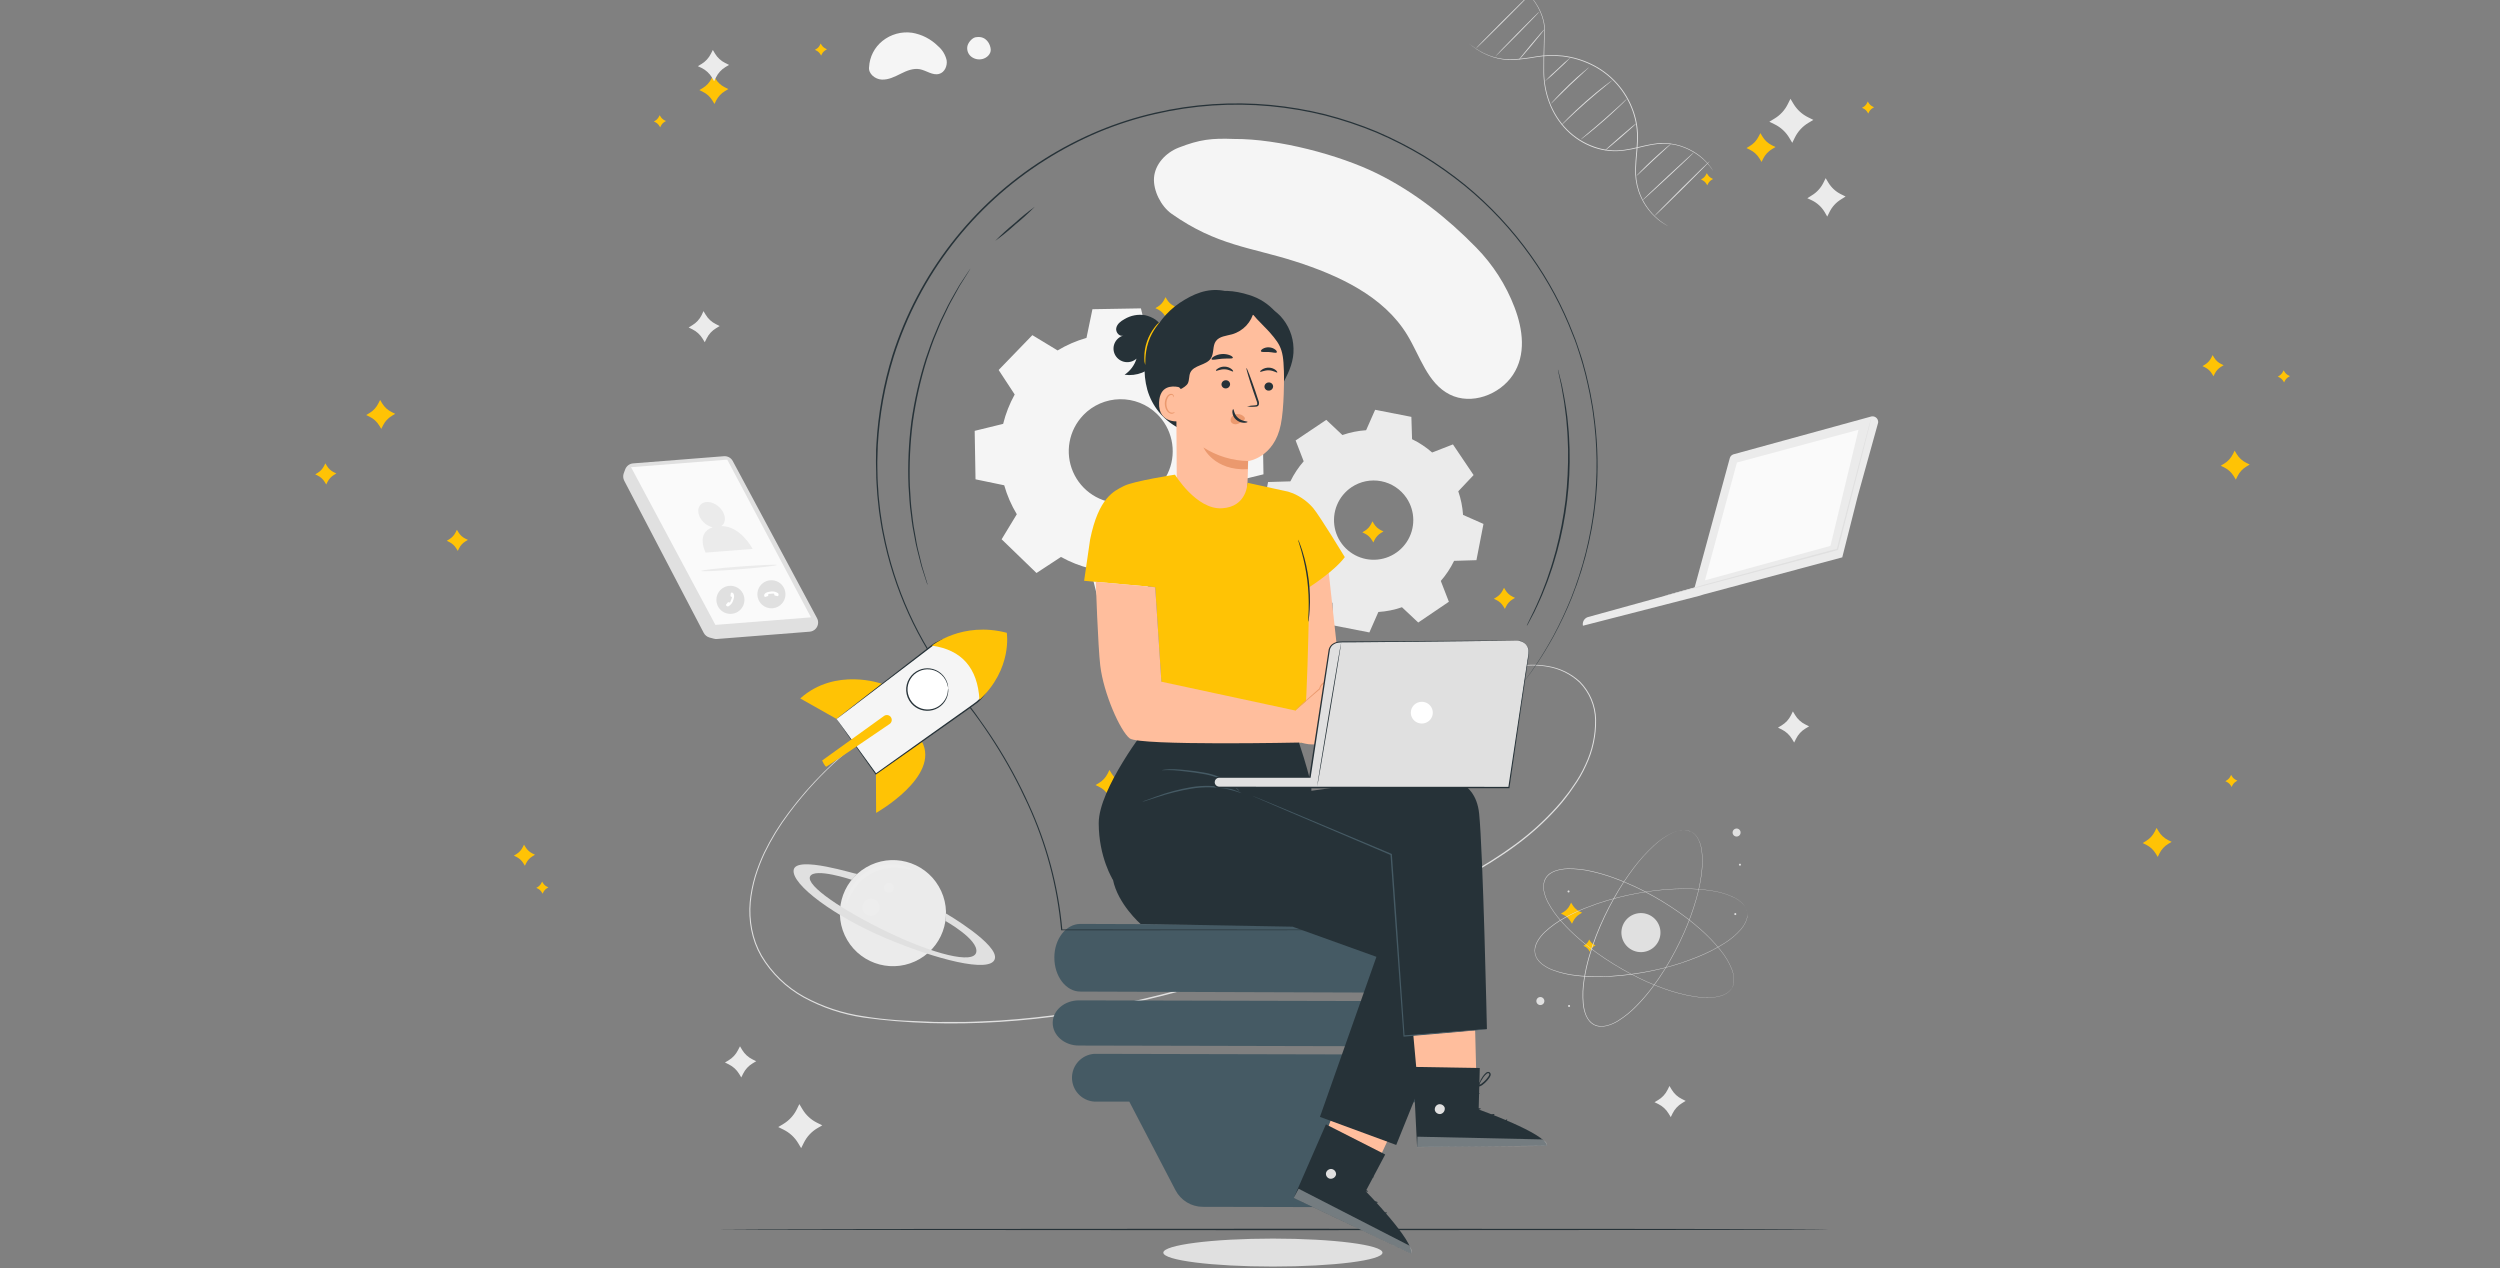 <svg width="690" height="350" viewBox="0 0 690 350" fill="none" xmlns="http://www.w3.org/2000/svg">
<rect x="0" y="0" width="690" height="350" fill="#808080" stroke="none"/>
<g clip-path="url(#clip0_2432_8098)">
<path d="M104.909 110.383L105.468 111.313C106.093 112.356 107.006 113.196 108.097 113.733L109.074 114.214L108.143 114.78C107.099 115.406 106.256 116.318 105.716 117.409L105.235 118.378L104.676 117.456C104.048 116.411 103.133 115.568 102.04 115.028L101.07 114.547L102.001 113.989C103.044 113.36 103.883 112.445 104.421 111.352L104.909 110.383Z" fill="#FFC305"/>
<path d="M306.21 212.508L306.768 213.438C307.396 214.481 308.308 215.323 309.397 215.866L310.374 216.347L309.444 216.905C308.399 217.533 307.556 218.449 307.016 219.542L306.536 220.511L305.977 219.581C305.347 218.54 304.436 217.698 303.348 217.153L302.371 216.672L303.302 216.114C304.346 215.488 305.189 214.576 305.729 213.485L306.21 212.508Z" fill="#FFC305"/>
<path d="M196.866 20.742L197.425 21.673C198.05 22.717 198.963 23.56 200.054 24.1L201.031 24.581L200.1 25.139C199.064 25.755 198.222 26.65 197.673 27.722L197.192 28.699L196.634 27.768C196.005 26.724 195.09 25.881 193.997 25.341L193.027 24.86L193.958 24.302C194.999 23.674 195.838 22.762 196.378 21.673L196.866 20.742Z" fill="#FFC305"/>
<path d="M327.757 108.375L328.315 109.306C328.944 110.351 329.859 111.193 330.952 111.733L331.921 112.214L330.991 112.772C329.95 113.4 329.111 114.312 328.571 115.401L328.09 116.378L327.532 115.448C326.904 114.403 325.988 113.56 324.895 113.02L323.926 112.54L324.849 111.981C325.891 111.354 326.733 110.442 327.276 109.352L327.757 108.375Z" fill="#FFC305"/>
<path d="M126.108 146.219L126.511 146.893C126.971 147.654 127.638 148.268 128.435 148.662L129.148 149.011L128.466 149.422C127.705 149.881 127.091 150.548 126.698 151.345L126.349 152.051L125.938 151.376C125.479 150.615 124.811 150.001 124.014 149.608L123.309 149.259L123.983 148.848C124.746 148.391 125.36 147.723 125.751 146.924L126.108 146.219Z" fill="#FFC305"/>
<path d="M144.628 233.125L145.039 233.807C145.498 234.562 146.162 235.17 146.954 235.56L147.668 235.909L146.985 236.32C146.224 236.779 145.611 237.447 145.217 238.243L144.868 238.949L144.457 238.274C144 237.515 143.336 236.901 142.542 236.506L141.828 236.15L142.511 235.746C143.272 235.287 143.885 234.62 144.279 233.823L144.628 233.125Z" fill="#FFC305"/>
<path d="M321.682 82.008L322.086 82.683C322.542 83.445 323.21 84.06 324.009 84.451L324.722 84.807L324.04 85.211C323.279 85.67 322.665 86.337 322.272 87.134L321.923 87.847L321.512 87.165C321.053 86.404 320.385 85.79 319.589 85.397L318.883 85.048L319.558 84.637C320.32 84.18 320.935 83.512 321.326 82.713L321.682 82.008Z" fill="#FFC305"/>
<path d="M89.8 127.883L90.203 128.558C90.661 129.321 91.328 129.938 92.126 130.333L92.84 130.682L92.157 131.086C91.4 131.549 90.787 132.215 90.389 133.009L90.04 133.722L89.629 133.04C89.17 132.279 88.502 131.665 87.706 131.272L87 130.923L87.675 130.512C88.438 130.055 89.052 129.387 89.443 128.589L89.8 127.883Z" fill="#FFC305"/>
<path d="M341.285 86.211L341.518 86.599C341.781 87.033 342.163 87.383 342.619 87.607L343.03 87.808L342.642 88.041C342.198 88.3 341.839 88.682 341.611 89.142L341.409 89.553L341.176 89.166C340.916 88.727 340.533 88.374 340.075 88.15L339.672 87.948L340.06 87.715C340.494 87.452 340.844 87.07 341.068 86.614L341.285 86.211Z" fill="#FFC305"/>
<path d="M326.793 197.859L327.025 198.255C327.289 198.689 327.671 199.039 328.127 199.263L328.53 199.465L328.142 199.697C327.706 199.96 327.353 200.342 327.126 200.799L326.925 201.21L326.692 200.814C326.429 200.38 326.047 200.03 325.591 199.806L325.188 199.604L325.575 199.372C326.012 199.109 326.364 198.727 326.591 198.27L326.793 197.859Z" fill="#FFC305"/>
<path d="M226.504 12L226.736 12.388C227 12.822 227.382 13.172 227.838 13.396L228.249 13.598L227.861 13.838C227.42 14.094 227.064 14.475 226.837 14.931L226.636 15.342L226.403 14.955C226.136 14.516 225.748 14.163 225.286 13.939L224.898 13.76L225.294 13.528C225.728 13.264 226.078 12.882 226.302 12.427L226.504 12Z" fill="#FFC305"/>
<path d="M182.086 31.797L182.318 32.185C182.577 32.619 182.953 32.971 183.404 33.201L183.807 33.402L183.42 33.635C182.985 33.898 182.635 34.28 182.411 34.736L182.21 35.139L181.969 34.752C181.71 34.315 181.33 33.963 180.876 33.736L180.465 33.534L180.853 33.301C181.285 33.038 181.633 32.656 181.853 32.2L182.086 31.797Z" fill="#FFC305"/>
<path d="M149.621 243.312L149.854 243.7C150.116 244.137 150.499 244.489 150.955 244.716L151.358 244.918L150.97 245.15C150.536 245.414 150.186 245.796 149.962 246.252L149.761 246.655L149.528 246.267C149.263 245.832 148.882 245.48 148.427 245.251L148.016 245.05L148.403 244.817C148.842 244.556 149.195 244.174 149.419 243.716L149.621 243.312Z" fill="#FFC305"/>
<path d="M393.909 126.383L394.468 127.313C395.093 128.356 396.006 129.196 397.097 129.733L398.074 130.214L397.143 130.78C396.099 131.406 395.256 132.318 394.716 133.409L394.235 134.378L393.676 133.456C393.048 132.411 392.133 131.568 391.04 131.028L390.07 130.547L391.001 129.989C392.044 129.36 392.883 128.445 393.421 127.352L393.909 126.383Z" fill="#FFC305"/>
<path d="M595.21 228.508L595.768 229.438C596.396 230.481 597.308 231.323 598.397 231.866L599.374 232.347L598.444 232.905C597.399 233.533 596.556 234.449 596.016 235.542L595.536 236.511L594.977 235.581C594.347 234.54 593.436 233.698 592.348 233.153L591.371 232.672L592.302 232.114C593.346 231.488 594.189 230.576 594.729 229.485L595.21 228.508Z" fill="#FFC305"/>
<path d="M485.866 36.742L486.425 37.673C487.05 38.717 487.963 39.56 489.054 40.1L490.031 40.581L489.1 41.139C488.064 41.755 487.222 42.65 486.673 43.722L486.192 44.699L485.634 43.768C485.005 42.724 484.09 41.881 482.997 41.341L482.027 40.86L482.958 40.302C483.999 39.674 484.838 38.762 485.378 37.673L485.866 36.742Z" fill="#FFC305"/>
<path d="M616.757 124.375L617.315 125.306C617.944 126.351 618.859 127.193 619.952 127.733L620.921 128.214L619.991 128.772C618.95 129.4 618.111 130.312 617.571 131.401L617.09 132.378L616.532 131.448C615.904 130.403 614.988 129.56 613.895 129.02L612.926 128.54L613.849 127.981C614.891 127.354 615.733 126.442 616.276 125.352L616.757 124.375Z" fill="#FFC305"/>
<path d="M415.108 162.219L415.511 162.893C415.971 163.654 416.638 164.268 417.435 164.662L418.148 165.011L417.466 165.422C416.705 165.881 416.091 166.548 415.698 167.345L415.349 168.051L414.938 167.376C414.479 166.615 413.811 166.001 413.014 165.608L412.309 165.259L412.983 164.848C413.746 164.391 414.36 163.723 414.751 162.924L415.108 162.219Z" fill="#FFC305"/>
<path d="M433.628 249.125L434.039 249.807C434.498 250.562 435.162 251.17 435.954 251.56L436.668 251.909L435.985 252.32C435.224 252.779 434.611 253.447 434.217 254.243L433.868 254.949L433.457 254.274C433 253.515 432.336 252.901 431.542 252.506L430.828 252.15L431.511 251.746C432.272 251.287 432.885 250.62 433.279 249.823L433.628 249.125Z" fill="#FFC305"/>
<path d="M610.682 98.008L611.086 98.683C611.542 99.445 612.21 100.06 613.009 100.451L613.722 100.807L613.04 101.211C612.279 101.67 611.665 102.337 611.272 103.134L610.923 103.847L610.512 103.165C610.053 102.404 609.385 101.79 608.589 101.397L607.883 101.048L608.558 100.637C609.32 100.18 609.935 99.512 610.326 98.713L610.682 98.008Z" fill="#FFC305"/>
<path d="M378.8 143.883L379.203 144.558C379.661 145.321 380.328 145.938 381.126 146.333L381.84 146.682L381.157 147.086C380.399 147.549 379.787 148.215 379.389 149.009L379.04 149.722L378.629 149.04C378.17 148.279 377.503 147.665 376.706 147.272L376 146.923L376.675 146.512C377.438 146.055 378.052 145.387 378.443 144.589L378.8 143.883Z" fill="#FFC305"/>
<path d="M630.285 102.211L630.518 102.599C630.781 103.033 631.163 103.383 631.619 103.607L632.03 103.809L631.642 104.041C631.198 104.3 630.839 104.682 630.611 105.142L630.409 105.553L630.176 105.166C629.916 104.727 629.533 104.374 629.075 104.15L628.672 103.948L629.06 103.715C629.494 103.452 629.844 103.07 630.068 102.614L630.285 102.211Z" fill="#FFC305"/>
<path d="M615.793 213.859L616.025 214.255C616.289 214.689 616.671 215.039 617.127 215.263L617.53 215.465L617.142 215.697C616.706 215.96 616.353 216.342 616.126 216.799L615.925 217.21L615.692 216.814C615.429 216.38 615.047 216.03 614.591 215.806L614.188 215.604L614.575 215.372C615.012 215.109 615.364 214.727 615.591 214.27L615.793 213.859Z" fill="#FFC305"/>
<path d="M515.504 28L515.736 28.388C516 28.822 516.382 29.172 516.838 29.396L517.249 29.598L516.861 29.838C516.42 30.094 516.064 30.475 515.837 30.931L515.636 31.343L515.403 30.955C515.136 30.516 514.748 30.163 514.286 29.939L513.898 29.76L514.294 29.528C514.728 29.265 515.078 28.882 515.302 28.427L515.504 28Z" fill="#FFC305"/>
<path d="M471.086 47.797L471.318 48.185C471.577 48.619 471.953 48.971 472.404 49.201L472.807 49.402L472.42 49.635C471.985 49.898 471.635 50.28 471.411 50.736L471.21 51.139L470.969 50.752C470.71 50.315 470.33 49.963 469.876 49.736L469.465 49.534L469.853 49.301C470.285 49.038 470.633 48.656 470.853 48.2L471.086 47.797Z" fill="#FFC305"/>
<path d="M438.621 259.312L438.854 259.7C439.116 260.137 439.499 260.489 439.955 260.716L440.358 260.918L439.97 261.15C439.536 261.414 439.186 261.796 438.962 262.252L438.761 262.655L438.528 262.267C438.263 261.832 437.882 261.48 437.427 261.251L437.016 261.05L437.403 260.817C437.842 260.556 438.195 260.174 438.419 259.716L438.621 259.312Z" fill="#FFC305"/>
<path d="M381.569 345.729C381.569 347.854 368.044 349.568 351.323 349.568C334.603 349.568 321.078 347.854 321.078 345.729C321.078 343.604 334.603 341.852 351.323 341.852C368.044 341.852 381.569 343.604 381.569 345.729Z" fill="#E0E0E0"/>
<path d="M291.874 96.734C294.373 95.226 297.062 94.058 299.87 93.26L301.514 85.342L314.891 85.109L316.815 92.958C319.65 93.654 322.378 94.729 324.927 96.153L331.689 91.725L341.313 101.031L337.118 107.941C338.629 110.438 339.798 113.127 340.592 115.936L348.487 117.534L348.72 130.912L340.871 132.835C340.174 135.67 339.099 138.398 337.676 140.947L342.104 147.709L332.798 157.326L325.888 153.138C323.387 154.646 320.695 155.815 317.885 156.612L316.241 164.53L302.871 164.763L300.94 156.915C298.107 156.21 295.38 155.136 292.828 153.72L286.073 158.148L276.449 148.842L280.637 141.932C279.129 139.433 277.96 136.744 277.162 133.936L269.244 132.292L269.012 118.914L276.868 116.991C277.566 114.158 278.638 111.43 280.055 108.879L275.627 102.117L284.933 92.5L291.843 96.688L291.874 96.734ZM299.001 114.571C297.03 116.613 295.709 119.193 295.205 121.985C294.7 124.778 295.035 127.657 296.167 130.259C297.299 132.861 299.177 135.069 301.563 136.604C303.95 138.138 306.738 138.931 309.575 138.881C312.413 138.831 315.171 137.941 317.502 136.323C319.834 134.706 321.633 132.433 322.673 129.793C323.712 127.153 323.946 124.263 323.343 121.49C322.741 118.718 321.33 116.186 319.289 114.215C316.555 111.571 312.883 110.121 309.08 110.183C305.277 110.246 301.655 111.816 299.009 114.548L299.001 114.571Z" fill="#F5F5F5"/>
<path d="M370.533 120.058C372.636 119.331 374.827 118.887 377.048 118.74L379.537 113.102L389.541 115.056L389.727 121.214C391.731 122.186 393.596 123.422 395.272 124.889L401.011 122.656L406.711 131.117L402.485 135.599C403.211 137.703 403.655 139.893 403.803 142.114L409.441 144.603L407.495 154.607L401.329 154.794C400.359 156.797 399.125 158.662 397.661 160.339L399.887 166.085L391.434 171.816L386.943 167.597C384.841 168.326 382.65 168.767 380.429 168.908L377.947 174.554L367.935 172.592L367.749 166.388C365.747 165.42 363.884 164.186 362.212 162.719L356.465 164.945L350.812 156.5L355.031 152.017C354.304 149.914 353.861 147.723 353.712 145.503L348.074 143.013L349.99 133.04L356.147 132.854C357.12 130.854 358.353 128.992 359.816 127.317L357.59 121.57L366.051 115.878L370.533 120.097V120.058ZM373.015 134.475C371.219 135.684 369.823 137.398 369.001 139.4C368.18 141.403 367.971 143.604 368.401 145.725C368.83 147.847 369.88 149.793 371.416 151.318C372.952 152.843 374.905 153.878 377.03 154.293C379.154 154.707 381.354 154.482 383.351 153.647C385.347 152.811 387.051 151.402 388.247 149.597C389.442 147.793 390.076 145.675 390.068 143.51C390.059 141.346 389.409 139.232 388.2 137.437C386.578 135.032 384.068 133.368 381.221 132.813C378.373 132.257 375.422 132.855 373.015 134.475Z" fill="#EBEBEB"/>
<path d="M405.594 12.109C405.594 12.109 405.664 12.109 405.78 12.241C405.896 12.373 406.067 12.482 406.299 12.652C406.977 13.176 407.689 13.653 408.432 14.079C409.601 14.752 410.842 15.29 412.131 15.684C413.84 16.2 415.621 16.433 417.405 16.375C419.569 16.246 421.724 15.987 423.857 15.599C426.326 15.173 428.842 15.092 431.333 15.359C434.091 15.688 436.775 16.474 439.275 17.685C444.7 20.311 448.863 24.979 450.853 30.668C451.779 33.286 452.19 36.059 452.063 38.834C451.97 41.478 451.598 43.952 451.536 46.287C451.422 48.449 451.703 50.615 452.365 52.677C452.924 54.374 453.746 55.973 454.801 57.415C455.588 58.511 456.505 59.508 457.53 60.386C457.941 60.758 458.306 61.037 458.686 61.301C459.066 61.564 459.33 61.75 459.578 61.906L460.152 62.247C460.276 62.332 460.345 62.371 460.345 62.379C460.272 62.349 460.202 62.313 460.136 62.27L459.554 61.952C459.299 61.805 458.996 61.595 458.639 61.363C458.283 61.13 457.864 60.835 457.461 60.463C455.025 58.411 453.2 55.728 452.187 52.708C451.504 50.629 451.21 48.441 451.318 46.255C451.373 43.929 451.737 41.416 451.823 38.795C451.938 36.051 451.528 33.311 450.613 30.722C448.646 25.099 444.53 20.486 439.166 17.895C436.696 16.691 434.044 15.905 431.318 15.568C428.846 15.299 426.348 15.372 423.896 15.785C421.755 16.175 419.593 16.434 417.42 16.561C415.614 16.597 413.814 16.335 412.093 15.785C409.978 15.122 408.005 14.07 406.276 12.683C406.044 12.497 405.881 12.342 405.772 12.249L405.594 12.109Z" fill="#E0E0E0"/>
<path d="M418.867 -5C419.744 -4.215 420.57 -3.376 421.341 -2.487C422.263 -1.459 423.105 -0.362 423.862 0.793C424.891 2.317 425.645 4.01 426.087 5.795C426.204 6.306 426.284 6.824 426.328 7.346C426.328 7.889 426.328 8.432 426.328 8.983C426.328 10.092 426.281 11.239 426.258 12.434C426.211 14.815 426.134 17.366 426.173 20.042C426.219 22.835 426.744 25.599 427.724 28.215C428.778 31.027 430.404 33.589 432.501 35.738C434.615 37.873 437.188 39.498 440.023 40.492C442.657 41.436 445.479 41.734 448.252 41.361C450.896 41.004 453.339 40.221 455.697 39.81C456.834 39.59 457.989 39.478 459.148 39.476C460.216 39.49 461.281 39.607 462.327 39.825C464.122 40.22 465.842 40.898 467.423 41.834C468.615 42.539 469.71 43.397 470.68 44.385C471.297 45.003 471.858 45.675 472.355 46.394L472.719 46.96L472.843 47.161C472.794 47.102 472.747 47.04 472.704 46.975C472.603 46.843 472.479 46.657 472.308 46.425C470.974 44.614 469.285 43.094 467.345 41.958C465.792 41.039 464.104 40.372 462.343 39.98C461.309 39.77 460.257 39.661 459.202 39.654C458.057 39.661 456.915 39.773 455.79 39.988C453.463 40.407 451.013 41.206 448.345 41.539C445.54 41.943 442.68 41.674 440 40.756C437.125 39.752 434.518 38.105 432.377 35.94C430.254 33.765 428.609 31.171 427.545 28.324C426.555 25.681 426.03 22.887 425.994 20.065C425.955 17.374 426.041 14.83 426.103 12.441C426.103 11.255 426.157 10.115 426.18 8.998C426.18 8.44 426.18 7.905 426.18 7.377C426.139 6.856 426.064 6.338 425.955 5.826C425.524 4.059 424.79 2.379 423.784 0.863C423.043 -0.293 422.216 -1.393 421.31 -2.425C420.535 -3.286 419.961 -3.922 419.542 -4.349L419.069 -4.837L418.867 -5Z" fill="#E0E0E0"/>
<path d="M426.257 8.087C426.312 8.133 424.761 10.08 422.791 12.438C420.821 14.795 419.177 16.664 419.122 16.617C419.068 16.571 420.619 14.624 422.589 12.267C424.559 9.909 426.203 8.04 426.257 8.087Z" fill="#E0E0E0"/>
<path d="M424.921 3.157C424.976 3.211 422.269 6.034 418.88 9.478C415.491 12.921 412.676 15.682 412.676 15.604C412.676 15.527 415.328 12.727 418.717 9.291C422.106 5.856 424.867 3.103 424.921 3.157Z" fill="#E0E0E0"/>
<path d="M422.16 -1.437C422.215 -1.39 418.926 1.983 414.824 6.086C410.721 10.188 407.356 13.476 407.301 13.422C407.247 13.368 410.535 10.002 414.638 5.9C418.74 1.797 422.106 -1.491 422.16 -1.437Z" fill="#E0E0E0"/>
<path d="M451.632 34.056C451.678 34.111 449.763 35.832 447.351 37.934C444.939 40.036 442.954 41.641 442.9 41.587C442.845 41.532 444.769 39.811 447.18 37.709C449.592 35.608 451.554 33.994 451.632 34.056Z" fill="#E0E0E0"/>
<path d="M449.05 27.258C448.918 27.441 448.767 27.609 448.6 27.762C448.306 28.072 447.864 28.537 447.313 29.041C446.204 30.112 444.653 31.562 442.893 33.113C441.132 34.664 439.488 36.013 438.286 36.991C437.681 37.464 437.193 37.844 436.844 38.1C436.677 38.25 436.492 38.377 436.293 38.48C436.44 38.311 436.603 38.157 436.782 38.022L438.17 36.843C439.341 35.851 440.954 34.517 442.714 32.966C444.475 31.415 446.049 29.995 447.181 28.964L448.531 27.684C448.689 27.525 448.863 27.382 449.05 27.258Z" fill="#E0E0E0"/>
<path d="M445.125 22.047C444.954 22.226 444.767 22.39 444.567 22.535L443.016 23.823C441.682 24.909 439.86 26.421 437.89 28.15C435.92 29.88 434.191 31.5 432.942 32.679L431.468 34.075C431.299 34.261 431.109 34.427 430.902 34.572C431.045 34.366 431.209 34.176 431.391 34.005C431.717 33.656 432.205 33.152 432.81 32.547C434.028 31.33 435.749 29.686 437.719 27.949C439.689 26.211 441.535 24.722 442.9 23.675C443.582 23.156 444.14 22.737 444.536 22.458C444.72 22.303 444.917 22.166 445.125 22.047Z" fill="#E0E0E0"/>
<path d="M438.633 18.516C438.515 18.67 438.379 18.811 438.229 18.934L437.074 19.997C436.097 20.896 434.747 22.137 433.289 23.533C431.831 24.929 430.528 26.216 429.59 27.155L428.473 28.264C428.347 28.41 428.2 28.538 428.039 28.644C428.143 28.48 428.263 28.327 428.396 28.186C428.644 27.907 429.001 27.512 429.458 27.023C430.358 26.054 431.645 24.743 433.103 23.339C434.561 21.936 435.942 20.718 436.981 19.857C437.485 19.431 437.896 19.082 438.191 18.857C438.326 18.729 438.474 18.614 438.633 18.516Z" fill="#E0E0E0"/>
<path d="M433.603 15.734C432.489 16.952 431.311 18.109 430.074 19.201C428.897 20.359 427.657 21.452 426.359 22.474C427.485 21.267 428.674 20.121 429.919 19.038C431.089 17.873 432.318 16.771 433.603 15.734Z" fill="#E0E0E0"/>
<path d="M461.288 39.586C461.188 39.731 461.071 39.864 460.939 39.981L459.9 40.943C458.977 41.804 457.79 42.897 456.472 44.107C455.154 45.317 453.99 46.434 453.075 47.302L452.036 48.264C451.914 48.387 451.779 48.496 451.633 48.59C451.633 48.59 451.734 48.435 451.966 48.187C452.199 47.938 452.525 47.589 452.943 47.163C453.781 46.31 454.96 45.154 456.294 43.913C457.628 42.672 458.868 41.587 459.776 40.811C460.233 40.423 460.606 40.121 460.869 39.912C460.992 39.783 461.133 39.673 461.288 39.586Z" fill="#E0E0E0"/>
<path d="M467.613 41.969C467.66 42.016 464.511 45.072 460.533 48.748C456.555 52.423 453.328 55.386 453.274 55.332C453.22 55.277 456.376 52.23 460.355 48.554C464.333 44.878 467.559 41.915 467.613 41.969Z" fill="#E0E0E0"/>
<path d="M471.965 44.407C472.019 44.453 468.607 47.912 464.349 52.162C460.092 56.412 456.594 59.747 456.54 59.692C456.485 59.638 459.898 56.187 464.163 51.937C468.428 47.687 471.918 44.353 471.965 44.407Z" fill="#E0E0E0"/>
<path d="M478.001 272.705L478.148 272.395L478.233 272.224C478.233 272.155 478.28 272.077 478.311 271.999C478.381 271.814 478.433 271.621 478.466 271.426C478.466 271.317 478.513 271.201 478.528 271.077V270.689C478.54 270.544 478.54 270.399 478.528 270.254C478.528 270.099 478.528 269.944 478.528 269.781C478.441 269.032 478.258 268.297 477.985 267.594C477.211 265.669 476.143 263.874 474.821 262.274C473.103 260.137 471.196 258.159 469.121 256.365C466.617 254.174 463.96 252.163 461.172 250.347C457.98 248.252 454.645 246.383 451.191 244.755C449.369 243.902 447.461 243.104 445.475 242.382C443.45 241.639 441.377 241.03 439.271 240.56C437.102 240.046 434.877 239.803 432.648 239.839C431.511 239.861 430.384 240.057 429.306 240.42C428.769 240.608 428.26 240.869 427.794 241.196C427.333 241.536 426.941 241.959 426.638 242.444C426.362 242.948 426.178 243.497 426.095 244.065C426.037 244.631 426.053 245.202 426.142 245.764C426.35 246.882 426.726 247.962 427.258 248.966C428.302 250.93 429.59 252.754 431.09 254.395C432.525 256.001 434.061 257.514 435.688 258.924C437.239 260.312 438.899 261.592 440.535 262.802C443.631 265.037 446.881 267.05 450.26 268.828C453.204 270.388 456.254 271.738 459.388 272.868C461.97 273.803 464.63 274.503 467.337 274.962C469.384 275.341 471.476 275.407 473.542 275.156C474.29 275.053 475.023 274.855 475.721 274.566C475.876 274.512 476.008 274.427 476.147 274.365C476.277 274.303 476.402 274.231 476.52 274.148L476.853 273.93L477.124 273.706C477.279 273.582 477.422 273.445 477.551 273.295C477.605 273.233 477.66 273.178 477.706 273.116L477.815 272.961L478.024 272.674L477.83 272.969L477.722 273.132L477.566 273.31C477.439 273.461 477.299 273.601 477.148 273.729L476.869 273.954L476.543 274.179C476.421 274.259 476.294 274.331 476.163 274.396C476.023 274.458 475.891 274.543 475.736 274.605C475.037 274.899 474.301 275.1 473.549 275.202C471.485 275.469 469.392 275.411 467.345 275.032C464.635 274.583 461.972 273.887 459.388 272.953C456.251 271.828 453.198 270.48 450.253 268.921C446.867 267.149 443.612 265.138 440.512 262.903C438.876 261.716 437.247 260.436 435.65 259.025C434.017 257.614 432.479 256.099 431.043 254.488C429.526 252.833 428.223 250.993 427.165 249.013C426.63 247.995 426.251 246.902 426.041 245.771C425.948 245.194 425.932 244.607 425.994 244.026C426.074 243.443 426.263 242.88 426.553 242.367C426.864 241.865 427.266 241.425 427.739 241.072C428.221 240.747 428.742 240.486 429.29 240.296C430.382 239.934 431.522 239.738 432.672 239.714C434.911 239.678 437.146 239.92 439.326 240.436C441.432 240.911 443.504 241.525 445.53 242.274C447.515 242.995 449.407 243.825 451.253 244.655C454.711 246.287 458.049 248.164 461.242 250.269C464.032 252.088 466.689 254.104 469.191 256.303C471.266 258.104 473.174 260.09 474.891 262.236C476.209 263.846 477.273 265.647 478.047 267.579C478.315 268.288 478.492 269.028 478.575 269.781C478.575 269.944 478.575 270.107 478.575 270.262C478.586 270.407 478.586 270.552 478.575 270.697C478.575 270.836 478.575 270.968 478.575 271.092C478.575 271.216 478.528 271.332 478.505 271.441C478.47 271.637 478.415 271.83 478.342 272.015C478.342 272.092 478.295 272.17 478.264 272.232L478.171 272.41L478.001 272.705Z" fill="#E0E0E0"/>
<path d="M482.203 251.629C482.203 251.629 482.165 251.521 482.103 251.296C482.103 251.241 482.103 251.179 482.048 251.11L481.963 250.893C481.891 250.709 481.803 250.533 481.699 250.365C481.637 250.272 481.583 250.164 481.513 250.063L481.273 249.753C481.188 249.635 481.092 249.526 480.986 249.427C480.883 249.308 480.771 249.197 480.652 249.093C480.084 248.588 479.454 248.158 478.776 247.814C476.918 246.895 474.93 246.267 472.882 245.952C470.173 245.504 467.43 245.299 464.684 245.34C461.359 245.364 458.039 245.623 454.75 246.115C450.974 246.674 447.242 247.498 443.583 248.581C441.652 249.163 439.705 249.83 437.735 250.613C435.734 251.405 433.786 252.325 431.903 253.366C429.94 254.429 428.117 255.732 426.475 257.244C425.644 258.019 424.933 258.913 424.365 259.896C424.096 260.398 423.892 260.932 423.76 261.486C423.634 262.046 423.626 262.627 423.737 263.19C423.847 263.754 424.075 264.288 424.404 264.759C424.739 265.222 425.132 265.639 425.575 266C426.473 266.697 427.472 267.254 428.537 267.651C430.63 268.422 432.811 268.93 435.029 269.164C437.168 269.407 439.32 269.513 441.473 269.482C443.583 269.482 445.645 269.334 447.677 269.125C451.471 268.749 455.234 268.106 458.938 267.202C462.171 266.392 465.343 265.356 468.43 264.1C470.983 263.092 473.439 261.854 475.767 260.4C477.541 259.328 479.139 257.989 480.505 256.43C480.998 255.859 481.413 255.225 481.738 254.545C481.809 254.402 481.871 254.254 481.924 254.103C481.98 253.972 482.027 253.837 482.064 253.7L482.165 253.312C482.165 253.196 482.203 253.072 482.219 252.963C482.254 252.769 482.267 252.571 482.258 252.374C482.262 252.296 482.262 252.219 482.258 252.141V251.947C482.258 251.722 482.219 251.598 482.219 251.598L482.266 251.947V252.141V252.374C482.287 252.57 482.287 252.767 482.266 252.963C482.266 253.079 482.266 253.196 482.219 253.32C482.172 253.444 482.149 253.568 482.118 253.708C482.081 253.848 482.034 253.985 481.979 254.119C481.928 254.269 481.868 254.417 481.8 254.561C481.473 255.243 481.061 255.881 480.575 256.461C479.209 258.032 477.608 259.382 475.829 260.462C473.502 261.924 471.046 263.17 468.492 264.185C465.402 265.44 462.228 266.477 458.992 267.287C455.282 268.215 451.512 268.881 447.708 269.28C445.7 269.489 443.637 269.614 441.504 269.637C439.346 269.676 437.188 269.57 435.044 269.319C432.813 269.079 430.622 268.558 428.522 267.768C427.443 267.364 426.431 266.799 425.521 266.093C425.067 265.725 424.665 265.297 424.326 264.821C423.996 264.332 423.762 263.784 423.636 263.208C423.528 262.629 423.528 262.034 423.636 261.455C423.771 260.887 423.979 260.34 424.257 259.826C424.828 258.827 425.547 257.92 426.389 257.135C428.031 255.623 429.855 254.32 431.818 253.258C433.708 252.221 435.664 251.309 437.673 250.528C439.635 249.753 441.597 249.07 443.528 248.496C447.2 247.411 450.945 246.59 454.735 246.038C458.028 245.541 461.353 245.282 464.684 245.262C467.433 245.224 470.18 245.437 472.889 245.898C474.944 246.22 476.937 246.855 478.799 247.783C479.475 248.133 480.103 248.568 480.668 249.078C480.792 249.179 480.893 249.31 481.001 249.411C481.101 249.517 481.194 249.628 481.281 249.745C481.366 249.853 481.451 249.962 481.521 250.063C481.591 250.164 481.645 250.272 481.707 250.373C481.811 250.539 481.897 250.716 481.963 250.9C481.996 250.974 482.024 251.049 482.048 251.125L482.103 251.311C482.172 251.521 482.203 251.629 482.203 251.629Z" fill="#E0E0E0"/>
<path d="M466.711 229.529L466.385 229.397L466.207 229.327L465.982 229.265C465.793 229.206 465.598 229.167 465.4 229.149L465.044 229.11H464.648C464.506 229.099 464.364 229.099 464.222 229.11C464.063 229.117 463.905 229.135 463.748 229.164C463.007 229.308 462.286 229.54 461.6 229.854C459.737 230.765 458.024 231.955 456.521 233.383C454.503 235.242 452.66 237.283 451.014 239.479C449.01 242.128 447.196 244.917 445.586 247.823C443.713 251.149 442.078 254.604 440.692 258.161C439.971 260.038 439.296 262 438.715 264.024C438.118 266.091 437.651 268.195 437.319 270.321C436.957 272.522 436.871 274.76 437.063 276.983C437.155 278.111 437.416 279.22 437.838 280.271C438.066 280.794 438.364 281.285 438.722 281.729C439.098 282.162 439.55 282.522 440.056 282.791C440.572 283.037 441.13 283.182 441.7 283.218C442.271 283.241 442.843 283.187 443.399 283.055C444.494 282.772 445.54 282.325 446.501 281.729C448.393 280.549 450.131 279.137 451.674 277.526C453.186 275.989 454.597 274.357 455.9 272.64C457.172 270.957 458.335 269.243 459.406 267.537C461.419 264.292 463.202 260.911 464.741 257.416C466.094 254.377 467.232 251.247 468.146 248.048C468.905 245.412 469.424 242.712 469.697 239.983C469.937 237.915 469.859 235.822 469.464 233.778C469.311 233.039 469.064 232.322 468.727 231.646C468.658 231.504 468.58 231.367 468.495 231.235C468.425 231.106 468.345 230.984 468.254 230.87L468.014 230.56C467.936 230.459 467.851 230.382 467.773 230.296C467.641 230.152 467.492 230.022 467.331 229.909C467.262 229.854 467.207 229.8 467.145 229.761L466.982 229.66L466.688 229.482L466.99 229.653L467.153 229.746C467.215 229.785 467.277 229.839 467.347 229.893C467.508 230.006 467.656 230.136 467.789 230.281C467.866 230.358 467.96 230.444 468.037 230.537L468.285 230.855C468.375 230.967 468.456 231.086 468.526 231.211C468.612 231.343 468.69 231.48 468.758 231.622C469.111 232.298 469.371 233.018 469.534 233.763C469.935 235.806 470.022 237.898 469.79 239.967C469.517 242.705 468.998 245.412 468.239 248.056C467.33 251.26 466.195 254.396 464.842 257.44C463.307 260.941 461.524 264.328 459.506 267.576C458.444 269.29 457.281 271.003 456.001 272.686C454.708 274.417 453.301 276.059 451.79 277.603C450.241 279.224 448.496 280.644 446.594 281.83C445.616 282.434 444.551 282.886 443.438 283.171C442.869 283.306 442.285 283.363 441.7 283.342C441.103 283.319 440.517 283.169 439.982 282.901C439.447 282.634 438.975 282.255 438.598 281.791C438.227 281.34 437.922 280.838 437.691 280.302C437.252 279.238 436.978 278.114 436.877 276.967C436.684 274.737 436.772 272.491 437.14 270.282C437.466 268.149 437.935 266.04 438.544 263.969C439.126 261.938 439.793 259.976 440.522 258.091C441.916 254.558 443.556 251.127 445.431 247.823C447.059 244.915 448.888 242.124 450.906 239.471C452.563 237.277 454.413 235.237 456.435 233.375C457.952 231.95 459.678 230.765 461.554 229.862C462.24 229.544 462.965 229.314 463.71 229.18C463.873 229.18 464.035 229.18 464.183 229.125C464.327 229.114 464.472 229.114 464.617 229.125H465.02L465.369 229.164C465.566 229.192 465.76 229.233 465.951 229.288L466.176 229.358L466.362 229.428L466.711 229.529Z" fill="#E0E0E0"/>
<path d="M425.767 275.377C425.947 275.5 426.087 275.674 426.169 275.877C426.251 276.08 426.271 276.302 426.226 276.516C426.182 276.73 426.075 276.927 425.92 277.08C425.765 277.234 425.567 277.338 425.353 277.38C425.138 277.422 424.916 277.4 424.714 277.316C424.512 277.232 424.34 277.09 424.218 276.908C424.097 276.726 424.032 276.513 424.031 276.294C424.031 276.075 424.095 275.861 424.216 275.679C424.296 275.556 424.401 275.45 424.523 275.367C424.645 275.285 424.783 275.228 424.927 275.2C425.072 275.172 425.221 275.173 425.365 275.203C425.509 275.234 425.646 275.293 425.767 275.377Z" fill="#E0E0E0"/>
<path d="M480.387 229.562C480.431 229.777 480.409 230 480.326 230.203C480.242 230.406 480.1 230.58 479.918 230.702C479.736 230.824 479.521 230.89 479.302 230.89C479.082 230.89 478.868 230.825 478.685 230.704C478.503 230.582 478.36 230.409 478.276 230.206C478.192 230.003 478.17 229.78 478.213 229.565C478.255 229.35 478.361 229.152 478.516 228.997C478.672 228.841 478.869 228.736 479.085 228.693C479.373 228.636 479.671 228.695 479.916 228.858C480.16 229.021 480.329 229.274 480.387 229.562Z" fill="#E0E0E0"/>
<path d="M433.337 277.594C433.344 277.63 433.344 277.667 433.337 277.703C433.33 277.739 433.315 277.773 433.295 277.804C433.274 277.835 433.248 277.861 433.217 277.881C433.187 277.902 433.152 277.916 433.116 277.923C433.08 277.93 433.043 277.93 433.007 277.923C432.971 277.916 432.936 277.901 432.906 277.881C432.875 277.86 432.849 277.834 432.828 277.803C432.808 277.773 432.794 277.738 432.787 277.702C432.772 277.629 432.787 277.553 432.829 277.492C432.87 277.43 432.935 277.387 433.008 277.372C433.081 277.358 433.156 277.373 433.218 277.415C433.28 277.456 433.323 277.52 433.337 277.594Z" fill="#E0E0E0"/>
<path d="M433.19 245.987C433.204 246.06 433.189 246.136 433.147 246.198C433.106 246.26 433.042 246.303 432.969 246.317C432.896 246.331 432.82 246.316 432.758 246.275C432.696 246.233 432.653 246.169 432.639 246.096C432.631 246.059 432.631 246.021 432.638 245.984C432.645 245.948 432.66 245.913 432.681 245.881C432.702 245.85 432.729 245.824 432.76 245.803C432.792 245.783 432.827 245.769 432.864 245.763C432.9 245.756 432.937 245.756 432.973 245.764C433.009 245.772 433.043 245.786 433.073 245.807C433.104 245.828 433.13 245.855 433.15 245.886C433.169 245.917 433.183 245.951 433.19 245.987Z" fill="#E0E0E0"/>
<path d="M479.217 252.231C479.224 252.267 479.224 252.304 479.216 252.34C479.208 252.376 479.193 252.41 479.173 252.441C479.152 252.471 479.125 252.497 479.094 252.517C479.063 252.537 479.029 252.55 478.992 252.557C478.957 252.565 478.92 252.565 478.884 252.559C478.848 252.552 478.814 252.538 478.783 252.518C478.753 252.497 478.727 252.471 478.707 252.441C478.687 252.41 478.673 252.376 478.667 252.34C478.659 252.303 478.658 252.266 478.665 252.23C478.671 252.193 478.685 252.158 478.705 252.127C478.726 252.096 478.752 252.07 478.782 252.049C478.813 252.028 478.848 252.014 478.884 252.006C478.921 251.998 478.958 251.998 478.995 252.005C479.032 252.012 479.067 252.027 479.098 252.048C479.13 252.069 479.156 252.096 479.177 252.127C479.197 252.159 479.211 252.194 479.217 252.231Z" fill="#E0E0E0"/>
<path d="M480.498 238.605C480.506 238.64 480.507 238.677 480.5 238.713C480.493 238.749 480.479 238.783 480.459 238.814C480.439 238.844 480.413 238.87 480.382 238.89C480.351 238.91 480.317 238.924 480.281 238.93C480.245 238.938 480.208 238.939 480.171 238.932C480.135 238.926 480.1 238.912 480.069 238.892C480.038 238.871 480.011 238.845 479.99 238.815C479.969 238.784 479.955 238.749 479.948 238.713C479.94 238.676 479.939 238.638 479.946 238.602C479.954 238.565 479.968 238.53 479.989 238.499C480.01 238.467 480.037 238.441 480.069 238.42C480.1 238.4 480.136 238.386 480.173 238.38C480.209 238.373 480.246 238.373 480.282 238.381C480.318 238.389 480.352 238.404 480.382 238.424C480.412 238.445 480.438 238.472 480.458 238.503C480.478 238.534 480.492 238.568 480.498 238.605Z" fill="#E0E0E0"/>
<path d="M457.688 259.869C459.052 257.223 458.014 253.973 455.368 252.608C452.722 251.244 449.471 252.283 448.107 254.928C446.743 257.574 447.781 260.825 450.427 262.189C453.073 263.553 456.324 262.515 457.688 259.869Z" fill="#E0E0E0"/>
<path d="M418.005 84.815C415.654 78.646 412.053 73.03 407.427 68.32C399.431 60.146 390.319 52.926 380.012 47.854C369.705 42.782 352.869 38.284 340.639 38.354C334.31 38.106 331.115 38.501 325.361 40.727C321.77 42.115 318.754 45.318 318.505 49.111C318.273 52.624 320.444 56.943 323.345 58.991C335.815 67.785 345.261 68.243 357.359 72.112C369.457 75.982 381.896 81.713 388.419 92.478C391.963 98.309 393.979 105.785 400.121 108.88C406.077 111.889 413.925 108.973 417.578 103.451C421.231 97.93 420.362 90.981 418.005 84.815Z" fill="#F5F5F5"/>
<path d="M252.2 195.154C252.2 195.154 251.898 195.332 251.293 195.658C250.688 195.984 249.796 196.434 248.648 197.132C245.271 199.051 242.014 201.172 238.892 203.483C233.938 207.118 229.33 211.201 225.127 215.682C222.505 218.482 220.046 221.428 217.759 224.508C215.173 227.939 212.931 231.617 211.066 235.489C210.09 237.58 209.258 239.736 208.577 241.941C207.892 244.249 207.43 246.618 207.197 249.014C206.981 251.512 207.114 254.028 207.592 256.49C207.841 257.76 208.186 259.01 208.623 260.228C209.083 261.454 209.638 262.641 210.283 263.78C213.094 268.496 217.109 272.38 221.916 275.033C227.034 277.809 232.603 279.657 238.365 280.492C241.312 280.981 244.313 281.314 247.368 281.547C248.92 281.679 250.471 281.725 251.975 281.795L256.628 281.997C258.179 282.098 259.73 282.059 261.343 282.059H266.105C267.703 282.059 269.308 281.95 270.913 281.896L275.768 281.671C289.167 280.789 302.469 278.792 315.537 275.7C342.447 269.449 367.039 259.708 388.692 249.603C399.549 244.586 409.685 239.343 418.231 233.015C422.368 229.986 426.181 226.537 429.608 222.724L430.818 221.343C431.213 220.886 431.593 220.39 431.95 219.924L433.059 218.505L434.075 217.039C435.432 215.173 436.593 213.172 437.542 211.068C439.384 207.194 440.313 202.949 440.256 198.659C440.181 194.81 438.645 191.134 435.96 188.376C433.524 186.086 430.463 184.571 427.165 184.025C424.405 183.535 421.58 183.535 418.821 184.025C416.615 184.413 414.446 184.986 412.337 185.739C410.499 186.375 408.979 187.003 407.746 187.523L404.962 188.717L404.016 189.121L404.946 188.678C405.567 188.399 406.497 187.973 407.715 187.445C408.933 186.918 410.46 186.274 412.298 185.623C414.408 184.855 416.58 184.269 418.789 183.87C421.57 183.359 424.419 183.346 427.204 183.831C430.542 184.361 433.647 185.873 436.122 188.174C438.863 190.968 440.435 194.701 440.52 198.613C440.595 202.954 439.666 207.254 437.805 211.176C436.858 213.3 435.694 215.319 434.331 217.202L433.315 218.676L432.245 220.103C431.865 220.576 431.508 221.072 431.105 221.537L429.895 222.925C426.46 226.759 422.637 230.226 418.487 233.271C409.918 239.638 399.75 244.904 388.909 249.929C367.248 260.065 342.633 269.821 315.684 276.087C288.735 282.354 262.103 284.137 238.349 280.857C232.549 280.003 226.946 278.128 221.8 275.32C216.934 272.634 212.871 268.702 210.027 263.927C209.369 262.773 208.806 261.567 208.344 260.321C207.904 259.092 207.557 257.833 207.305 256.552C206.826 254.062 206.696 251.517 206.917 248.991C207.157 246.573 207.627 244.184 208.321 241.856C209.011 239.637 209.853 237.468 210.841 235.365C212.719 231.479 214.98 227.79 217.589 224.352C223.57 216.321 230.731 209.241 238.83 203.351C241.966 201.053 245.243 198.952 248.64 197.062C250.936 195.759 252.2 195.154 252.2 195.154Z" fill="#E0E0E0"/>
<path d="M477.407 126.505L467.705 162.179L438.235 170.322C437.756 170.483 437.354 170.815 437.106 171.255C436.859 171.695 436.783 172.211 436.893 172.703L469.139 164.413L470.241 164.064L508.466 153.827L512.739 136.921L518.253 117.067C518.364 116.808 518.402 116.524 518.364 116.245C518.325 115.966 518.211 115.702 518.034 115.483C517.857 115.264 517.624 115.097 517.359 115C517.094 114.904 516.808 114.881 516.532 114.935L478.43 125.396C478.177 125.475 477.949 125.619 477.769 125.813C477.59 126.008 477.464 126.247 477.407 126.505Z" fill="#EBEBEB"/>
<path d="M479.396 127.66L470.57 160.17L505.205 150.662L512.952 118.617L479.396 127.66Z" fill="#FAFAFA"/>
<path d="M516.535 114.938C516.545 115 516.545 115.063 516.535 115.124C516.496 115.271 516.457 115.45 516.411 115.675C516.287 116.179 516.116 116.885 515.907 117.776C515.441 119.63 514.782 122.274 513.968 125.532C512.285 132.155 509.951 141.337 507.306 151.705V151.822H507.19L501.645 153.319L471.795 161.283L462.737 163.648L460.271 164.277L459.627 164.424L459.402 164.463C459.469 164.43 459.539 164.404 459.612 164.385L460.248 164.199L462.698 163.501L471.718 161.004L501.536 152.923L507.089 151.434L506.942 151.581C509.633 141.22 512.014 132.046 513.735 125.439C514.596 122.166 515.286 119.537 515.79 117.683C516.031 116.799 516.225 116.132 516.364 115.597C516.426 115.38 516.473 115.202 516.519 115.062C516.566 114.923 516.535 114.938 516.535 114.938Z" fill="#E0E0E0"/>
<path d="M253.862 264.658C260.838 260.567 263.176 251.596 259.085 244.621C254.994 237.645 246.023 235.307 239.048 239.398C232.073 243.488 229.734 252.459 233.825 259.435C237.916 266.41 246.887 268.749 253.862 264.658Z" fill="#EBEBEB"/>
<g opacity="0.3">
<path opacity="0.3" d="M241.512 252.524C241.096 252.748 240.622 252.843 240.151 252.797C239.681 252.752 239.234 252.568 238.868 252.269C238.502 251.969 238.233 251.568 238.096 251.115C237.958 250.663 237.958 250.18 238.095 249.727C238.232 249.275 238.5 248.873 238.866 248.573C239.231 248.273 239.678 248.089 240.148 248.043C240.619 247.997 241.092 248.091 241.509 248.315C241.926 248.538 242.267 248.88 242.489 249.297C242.786 249.855 242.85 250.508 242.667 251.112C242.484 251.717 242.068 252.224 241.512 252.524Z" fill="white"/>
</g>
<g opacity="0.3">
<path opacity="0.3" d="M245.986 246.272C245.744 246.4 245.469 246.453 245.196 246.425C244.924 246.398 244.665 246.29 244.454 246.115C244.242 245.94 244.087 245.707 244.008 245.445C243.929 245.182 243.93 244.902 244.009 244.64C244.089 244.378 244.245 244.145 244.457 243.971C244.669 243.797 244.928 243.69 245.2 243.663C245.473 243.636 245.748 243.69 245.99 243.819C246.232 243.948 246.43 244.146 246.56 244.387C246.731 244.714 246.767 245.094 246.659 245.447C246.552 245.8 246.31 246.096 245.986 246.272Z" fill="white"/>
</g>
<path d="M236.593 241.218C236.4 241.397 219.796 235.999 219.059 240.07C218.322 244.142 230.599 253.076 244.387 258.9C258.176 264.724 273.268 268.703 274.555 264.709C275.842 260.715 261.084 252.114 261.084 252.114L260.929 254.177C260.929 254.177 270.057 259.265 269.46 262.754C268.863 266.244 257.548 263.29 245.054 257.279C232.561 251.269 222.394 244.437 223.58 241.901C224.767 239.365 235.089 242.824 235.089 242.824L236.593 241.218Z" fill="#E0E0E0"/>
<g opacity="0.3">
<path opacity="0.3" d="M251.729 240.068C251.66 240.238 250.45 239.765 248.426 239.571C245.818 239.283 243.182 239.764 240.844 240.955C238.506 242.145 236.566 243.993 235.265 246.272C234.234 248.025 233.908 249.281 233.714 249.234C233.52 249.188 233.629 247.862 234.536 245.9C235.075 244.753 235.783 243.694 236.638 242.759C237.686 241.6 238.934 240.639 240.321 239.92C241.718 239.221 243.228 238.775 244.781 238.602C246.04 238.461 247.313 238.51 248.557 238.749C250.659 239.199 251.784 239.959 251.729 240.068Z" fill="white"/>
</g>
<path d="M261.273 16.638C260.928 15.098 260.082 13.715 258.869 12.706C256.925 10.769 254.425 9.487 251.718 9.038C250.279 8.839 248.815 8.936 247.415 9.323C246.015 9.71 244.708 10.378 243.575 11.287C242.482 12.158 241.587 13.252 240.948 14.495C240.309 15.738 239.941 17.103 239.868 18.499C239.605 20.329 241.512 21.873 243.35 21.966C245.188 22.059 246.926 21.19 248.577 20.36C250.229 19.531 252.052 18.763 253.866 19.104C255.681 19.445 257.434 20.919 259.225 20.384C260.722 19.973 261.513 18.181 261.273 16.638Z" fill="#F5F5F5"/>
<path d="M273.439 13.617C273.33 12.183 272.221 9.91 269.561 10.244C268.476 10.244 267.305 11.586 267.025 12.64C266.899 13.171 266.922 13.727 267.092 14.245C267.262 14.764 267.572 15.226 267.987 15.579C268.415 15.929 268.917 16.175 269.454 16.3C269.992 16.425 270.551 16.425 271.089 16.301C272.353 16.029 273.54 14.912 273.439 13.617Z" fill="#F5F5F5"/>
<path d="M172.561 129.536L172.158 130.614C172.034 130.948 171.982 131.304 172.005 131.659C172.028 132.015 172.125 132.361 172.289 132.677L194.229 174.671C194.388 174.977 194.608 175.247 194.875 175.465C195.141 175.684 195.449 175.847 195.78 175.943L197.021 176.277C197.3 176.355 197.592 176.384 197.882 176.362L223.474 174.346C224.085 174.296 224.657 174.027 225.085 173.587C225.512 173.148 225.767 172.569 225.8 171.957C225.824 171.494 225.722 171.033 225.506 170.623L202.24 127.24C202.007 126.807 201.652 126.451 201.22 126.215C200.787 125.98 200.296 125.875 199.805 125.914L174.771 127.892C174.283 127.924 173.815 128.096 173.423 128.388C173.031 128.679 172.732 129.078 172.561 129.536Z" fill="#E0E0E0"/>
<path d="M174.168 128.946L197.449 172.468L223.825 170.389L200.722 126.859L174.168 128.946Z" fill="#FAFAFA"/>
<path d="M200.129 161.966C200.836 161.678 201.612 161.605 202.36 161.756C203.108 161.908 203.795 162.276 204.335 162.816C204.874 163.356 205.243 164.043 205.394 164.791C205.544 165.539 205.471 166.315 205.183 167.022C204.895 167.728 204.404 168.334 203.773 168.764C203.142 169.193 202.398 169.426 201.635 169.435C200.872 169.443 200.123 169.226 199.483 168.811C198.842 168.396 198.339 167.801 198.035 167.1C197.83 166.627 197.721 166.116 197.715 165.6C197.709 165.084 197.807 164.571 198.002 164.093C198.197 163.615 198.486 163.18 198.851 162.815C199.216 162.45 199.651 162.161 200.129 161.966Z" fill="#E0E0E0"/>
<path d="M201.706 163.734L201.605 164.439C201.597 164.481 201.605 164.525 201.626 164.562C201.647 164.599 201.681 164.627 201.722 164.641L201.853 164.695C201.853 164.695 202.094 164.765 202.016 164.982C201.939 165.199 201.566 166.107 201.566 166.107C201.566 166.107 201.466 166.371 201.272 166.277L201.078 166.2C201.044 166.188 201.007 166.187 200.973 166.197C200.938 166.207 200.907 166.227 200.884 166.254L200.395 166.867C200.37 166.899 200.355 166.938 200.355 166.979C200.355 167.02 200.37 167.06 200.395 167.092L200.582 167.262C200.612 167.299 200.652 167.326 200.698 167.34C200.819 167.376 200.949 167.376 201.07 167.34C201.409 167.143 201.704 166.879 201.937 166.564C202.17 166.25 202.337 165.891 202.427 165.51C202.846 164.292 202.427 163.835 202.357 163.718C202.272 163.627 202.156 163.569 202.032 163.555H201.915C201.89 163.553 201.864 163.556 201.84 163.564C201.816 163.572 201.793 163.584 201.774 163.601C201.754 163.618 201.738 163.638 201.727 163.661C201.715 163.683 201.708 163.708 201.706 163.734Z" fill="white"/>
<path d="M210.365 166.941C209.789 166.439 209.375 165.779 209.173 165.042C208.971 164.306 208.991 163.526 209.231 162.801C209.471 162.076 209.919 161.438 210.52 160.967C211.121 160.496 211.847 160.212 212.609 160.153C213.37 160.093 214.132 160.259 214.799 160.63C215.466 161.002 216.009 161.562 216.359 162.241C216.709 162.919 216.851 163.686 216.767 164.445C216.683 165.204 216.376 165.921 215.886 166.507C215.555 166.902 215.149 167.228 214.69 167.464C214.232 167.701 213.731 167.843 213.217 167.884C212.703 167.924 212.185 167.862 211.696 167.7C211.206 167.538 210.754 167.28 210.365 166.941Z" fill="#E0E0E0"/>
<path d="M211.222 164.751L211.905 164.526C211.945 164.514 211.981 164.488 212.005 164.453C212.029 164.417 212.04 164.375 212.036 164.332V164.193C212.03 164.163 212.029 164.132 212.034 164.101C212.039 164.071 212.051 164.042 212.067 164.016C212.084 163.99 212.105 163.967 212.131 163.95C212.156 163.932 212.185 163.92 212.215 163.914C212.378 163.914 213.425 163.82 213.425 163.82C213.425 163.82 213.704 163.82 213.712 164.014V164.216C213.714 164.252 213.729 164.285 213.753 164.312C213.776 164.339 213.808 164.357 213.843 164.363L214.619 164.534C214.659 164.542 214.7 164.535 214.736 164.516C214.771 164.496 214.799 164.464 214.813 164.425L214.89 164.185C214.902 164.139 214.902 164.091 214.89 164.045C214.866 163.923 214.813 163.809 214.735 163.712C214.408 163.493 214.04 163.344 213.653 163.273C213.266 163.203 212.869 163.212 212.486 163.301C211.214 163.464 210.935 164.03 210.935 164.162C210.897 164.28 210.897 164.408 210.935 164.526L211.005 164.65C211.025 164.689 211.057 164.72 211.096 164.738C211.135 164.757 211.18 164.761 211.222 164.751Z" fill="white"/>
<path d="M199.105 145.193C200.09 144.503 200.385 143.114 199.71 141.625C198.834 139.679 196.608 138.314 194.793 138.57C192.978 138.826 192.195 140.625 193.079 142.564C193.422 143.299 193.925 143.949 194.552 144.464C195.179 144.979 195.913 145.348 196.701 145.542C191.963 147.093 194.739 152.522 194.739 152.522L207.721 151.506C207.721 151.506 204.495 145.208 199.105 145.193Z" fill="#EBEBEB"/>
<path d="M214.424 155.932C214.424 156.141 209.77 156.669 203.993 157.126C198.215 157.584 193.516 157.785 193.5 157.584C193.485 157.382 198.153 156.808 203.931 156.389C209.708 155.971 214.408 155.73 214.424 155.932Z" fill="#EBEBEB"/>
<path d="M220.621 304.727L221.466 306.138C222.414 307.738 223.803 309.031 225.468 309.861L226.949 310.59L225.538 311.412C223.95 312.362 222.671 313.752 221.854 315.413L221.117 316.887L220.272 315.475C219.317 313.891 217.928 312.613 216.27 311.792L214.789 311.063L216.208 310.21C217.79 309.255 219.068 307.87 219.892 306.216L220.621 304.727Z" fill="#EBEBEB"/>
<path d="M494.168 27.266L495.013 28.677C495.969 30.261 497.357 31.54 499.015 32.361L500.488 33.09L499.077 33.935C497.493 34.891 496.214 36.279 495.393 37.937L494.664 39.418L493.819 38.007C492.868 36.419 491.478 35.139 489.817 34.323L488.336 33.594L489.747 32.741C491.335 31.79 492.615 30.4 493.431 28.739L494.168 27.266Z" fill="#EBEBEB"/>
<path d="M503.884 49.172L504.621 50.397C505.451 51.774 506.656 52.885 508.096 53.6L509.383 54.236L508.158 55.011C506.779 55.842 505.667 57.05 504.955 58.494L504.319 59.773L503.59 58.509C502.76 57.13 501.551 56.019 500.108 55.306L498.82 54.709L500.046 53.934C501.422 53.104 502.534 51.899 503.249 50.459L503.884 49.172Z" fill="#EBEBEB"/>
<path d="M204.239 288.773L204.836 289.774C205.511 290.895 206.493 291.799 207.667 292.38L208.714 292.899L207.713 293.496C206.592 294.171 205.688 295.154 205.107 296.327L204.588 297.374L203.991 296.374C203.307 295.251 202.317 294.347 201.137 293.768L200.09 293.248L201.09 292.651C202.212 291.976 203.116 290.994 203.696 289.82L204.239 288.773Z" fill="#EBEBEB"/>
<path d="M460.774 299.727L461.379 300.727C462.05 301.852 463.033 302.757 464.21 303.333L465.249 303.852L464.249 304.457C463.13 305.132 462.226 306.111 461.643 307.28L461.131 308.327L460.526 307.327C459.851 306.205 458.869 305.301 457.695 304.721L456.648 304.209L457.649 303.604C458.774 302.934 459.679 301.95 460.255 300.774L460.774 299.727Z" fill="#EBEBEB"/>
<path d="M196.743 13.789L197.34 14.79C198.015 15.911 198.998 16.815 200.171 17.395L201.218 17.915L200.217 18.512C199.093 19.193 198.188 20.184 197.611 21.366L197.092 22.413L196.487 21.366C195.81 20.246 194.828 19.343 193.656 18.76L192.609 18.264L193.61 17.659C194.729 16.982 195.633 16 196.216 14.828L196.743 13.789Z" fill="#EBEBEB"/>
<path d="M494.833 196.344L495.438 197.344C496.111 198.467 497.094 199.372 498.268 199.95L499.315 200.47L498.315 201.067C497.192 201.739 496.287 202.722 495.709 203.897L495.19 204.944L494.585 203.944C493.91 202.825 492.931 201.921 491.762 201.338L490.715 200.826L491.715 200.221C492.835 199.544 493.739 198.562 494.321 197.391L494.833 196.344Z" fill="#EBEBEB"/>
<path d="M194.157 85.867L194.762 86.86C195.433 87.985 196.416 88.89 197.593 89.466L198.632 89.985L197.639 90.59C196.514 91.261 195.609 92.244 195.034 93.421L194.514 94.46L193.932 93.498C193.257 92.377 192.275 91.473 191.102 90.893L190.062 90.381L191.055 89.776C192.18 89.103 193.088 88.12 193.669 86.945L194.157 85.867Z" fill="#EBEBEB"/>
<path d="M505.049 339.334C505.049 339.443 436.23 339.536 351.364 339.536C266.499 339.536 197.664 339.42 197.664 339.334C197.664 339.249 266.46 339.133 351.364 339.133C436.268 339.133 505.049 339.195 505.049 339.334Z" fill="#263238"/>
<path d="M393.916 288.797L297.751 288.572C293.765 288.572 290.539 285.757 290.547 282.306C290.547 278.862 293.796 276.102 297.782 276.102L393.947 276.326C397.933 276.326 401.152 279.134 401.144 282.585C401.136 286.013 397.902 288.805 393.916 288.797Z" fill="#455A64"/>
<path d="M393.811 274L298.166 273.675C294.201 273.675 290.992 269.459 291 264.291C291 259.123 294.232 255 298.197 255L393.842 255.325C397.807 255.325 401.008 259.541 401 264.709C400.992 269.842 397.776 274.012 393.811 274Z" fill="#455A64"/>
<path d="M390.059 291.061L302.022 290.859C300.352 290.974 298.788 291.718 297.645 292.942C296.503 294.166 295.867 295.777 295.867 297.451C295.867 299.125 296.503 300.737 297.645 301.961C298.788 303.184 300.352 303.929 302.022 304.043H311.685L324.45 328.526C325.17 329.895 326.248 331.042 327.568 331.845C328.889 332.648 330.404 333.077 331.949 333.086L363.412 333.156C364.975 333.161 366.509 332.734 367.845 331.923C369.18 331.111 370.266 329.947 370.981 328.557L383.498 304.26H390.067C391.737 304.146 393.301 303.401 394.444 302.178C395.587 300.954 396.222 299.343 396.222 297.668C396.222 295.994 395.587 294.383 394.444 293.159C393.301 291.935 391.737 291.191 390.067 291.077L390.059 291.061Z" fill="#455A64"/>
<path d="M420.295 188.63C420.295 188.63 420.054 189.002 419.581 189.692L417.487 192.794L415.959 195.09C415.401 195.935 414.85 196.905 414.215 197.928L412.198 201.263C411.461 202.442 410.826 203.783 410.066 205.141C409.693 205.839 409.29 206.552 408.918 207.281C408.724 207.653 408.53 208.057 408.328 208.398C408.127 208.739 407.964 209.173 407.778 209.569C407.002 211.159 406.227 212.818 405.451 214.563L403.171 220.139C402.45 222.101 401.736 224.164 401 226.297C399.506 230.897 398.287 235.582 397.347 240.326C396.287 245.676 395.768 251.119 395.796 256.573V256.705H395.672L293.032 256.759H292.869V256.596C291.791 244.584 288.659 232.845 283.609 221.892C280.965 216.083 277.915 210.467 274.481 205.086C272.744 202.349 270.898 199.658 268.936 197.013C266.974 194.369 264.834 191.848 262.732 189.258L262.476 188.948H262.887L262.74 189.258C253.126 176.896 246.565 162.438 243.592 147.062C243.174 145.092 242.918 143.091 242.607 141.09C242.483 140.082 242.39 139.074 242.282 138.066L242.127 136.515L242.026 134.964C241.972 133.948 241.878 132.932 241.847 131.908C241.816 130.885 241.847 129.861 241.785 128.806C241.723 127.751 241.785 126.759 241.785 125.704C241.785 124.649 241.785 123.641 241.878 122.602C242.348 114.281 243.832 106.049 246.299 98.088C253.459 75.637 268.314 56.434 288.247 43.863C292.995 40.871 297.983 38.277 303.16 36.108C308.243 33.994 313.497 32.316 318.864 31.091C329.267 28.694 339.985 27.974 350.614 28.958C355.727 29.442 360.798 30.305 365.783 31.54C370.627 32.788 375.377 34.374 379.999 36.287C384.459 38.207 388.788 40.42 392.958 42.91C396.964 45.373 400.806 48.096 404.459 51.06C411.362 56.735 417.478 63.304 422.644 70.596C427.419 77.316 431.328 84.612 434.277 92.31C435.053 94.125 435.588 95.986 436.224 97.801C436.86 99.616 437.279 101.461 437.775 103.23C438.186 105.06 438.636 106.851 438.992 108.658C439.148 109.558 439.31 110.442 439.466 111.326C439.621 112.21 439.791 113.086 439.884 113.97C440.841 120.566 441.139 127.239 440.776 133.894C440.144 144.581 437.787 155.096 433.796 165.031C432.336 168.639 430.673 172.163 428.818 175.586C427.174 178.548 425.669 181.014 424.382 182.906L422.668 185.427L421.349 187.187L420.271 188.63L421.311 187.187L422.613 185.396L424.32 182.86C425.591 180.937 427.08 178.494 428.709 175.531C430.549 172.104 432.198 168.578 433.649 164.969C440.052 148.783 442.118 131.207 439.644 113.978C439.551 113.094 439.38 112.226 439.225 111.341C439.07 110.457 438.907 109.573 438.744 108.681C438.395 106.898 437.969 105.114 437.527 103.253C437.085 101.392 436.534 99.631 435.976 97.824C435.417 96.017 434.797 94.156 434.029 92.349C431.08 84.68 427.171 77.415 422.396 70.727C417.236 63.475 411.133 56.943 404.249 51.301C400.602 48.355 396.771 45.646 392.779 43.189C388.624 40.709 384.308 38.509 379.859 36.605C375.255 34.701 370.523 33.123 365.698 31.882C360.729 30.648 355.673 29.79 350.575 29.315C339.987 28.337 329.31 29.06 318.95 31.455C313.603 32.675 308.37 34.348 303.307 36.457C298.151 38.627 293.184 41.221 288.456 44.212C268.578 56.776 253.783 75.963 246.687 98.382C244.229 106.313 242.75 114.514 242.282 122.804C242.227 123.827 242.22 124.851 242.189 125.906C242.158 126.96 242.103 127.945 242.15 128.969C242.196 129.993 242.189 131.009 242.212 132.025C242.235 133.041 242.328 134.056 242.39 135.065L242.483 136.616L242.638 138.167C242.747 139.167 242.848 140.175 242.972 141.176C243.274 143.169 243.53 145.162 243.941 147.124C246.9 162.44 253.431 176.841 263.004 189.157L263.252 189.475H262.849L263.004 189.157C265.121 191.724 267.3 194.237 269.208 196.912C271.116 199.588 273.023 202.271 274.761 205.017C278.207 210.408 281.263 216.04 283.904 221.869C288.977 232.86 292.125 244.641 293.21 256.697L293.04 256.534L395.68 256.589L395.556 256.721C395.542 251.252 396.077 245.796 397.153 240.435C398.088 235.679 399.3 230.981 400.783 226.367C401.558 224.234 402.248 222.171 402.977 220.209C403.706 218.247 404.528 216.409 405.304 214.625C406.079 212.842 406.909 211.221 407.63 209.639L408.181 208.468L408.778 207.351C409.174 206.622 409.554 205.908 409.934 205.21C410.709 203.838 411.345 202.496 412.082 201.333L414.114 198.006C414.75 196.982 415.308 196.013 415.874 195.175C416.44 194.338 416.968 193.578 417.425 192.903L419.55 189.801L420.326 188.754L420.295 188.63Z" fill="#263238"/>
<path d="M255.992 161.434C255.953 161.366 255.924 161.293 255.907 161.217C255.845 161.046 255.775 160.829 255.682 160.558C255.48 159.953 255.209 159.108 254.86 158.03L254.271 156.199C254.077 155.525 253.906 154.78 253.705 153.989C253.317 152.392 252.797 150.592 252.464 148.56C252.278 147.545 252.084 146.482 251.874 145.373C251.665 144.264 251.572 143.093 251.409 141.883C251.044 139.479 250.928 136.889 250.75 134.128C250.518 128.202 250.778 122.267 251.525 116.384C252.364 110.513 253.685 104.721 255.473 99.067C256.372 96.484 257.179 94.018 258.172 91.792C258.652 90.676 259.063 89.574 259.552 88.558L260.971 85.642C261.832 83.766 262.817 82.168 263.608 80.733C264.019 80.028 264.383 79.353 264.748 78.756L265.803 77.143L267.268 74.925L267.656 74.359C267.749 74.227 267.796 74.165 267.803 74.172C267.811 74.18 267.803 74.242 267.695 74.382L267.338 74.971L265.934 77.228L264.911 78.849C264.554 79.454 264.205 80.136 263.81 80.85C263.034 82.292 262.065 83.89 261.227 85.774L259.831 88.69C259.358 89.706 258.955 90.807 258.482 91.924C257.505 94.142 256.714 96.577 255.829 99.183C254.077 104.822 252.78 110.592 251.952 116.438C251.202 122.298 250.925 128.208 251.122 134.112C251.293 136.827 251.393 139.417 251.742 141.813C251.898 143.015 251.991 144.186 252.185 145.295C252.378 146.404 252.565 147.459 252.751 148.475C253.053 150.515 253.526 152.353 253.922 153.904C254.116 154.679 254.278 155.455 254.457 156.122C254.635 156.789 254.845 157.401 255.007 157.96C255.325 159.045 255.581 159.899 255.783 160.503L255.969 161.17C255.99 161.257 255.998 161.346 255.992 161.434Z" fill="#263238"/>
<path d="M285.618 57.047C283.93 58.767 282.149 60.393 280.283 61.917C278.503 63.547 276.631 65.072 274.676 66.485C276.365 64.764 278.149 63.138 280.019 61.615C281.797 59.987 283.667 58.462 285.618 57.047Z" fill="#263238"/>
<path d="M421.387 172.689C421.387 172.689 421.387 172.627 421.457 172.51L421.689 172.006L422.612 170.098L423.287 168.726C423.527 168.222 423.76 167.656 424.062 167.058C424.574 165.856 425.218 164.515 425.784 162.971L426.715 160.56C427.033 159.722 427.304 158.83 427.614 157.915C428.266 156.093 428.801 154.099 429.398 152.006C430.592 147.447 431.488 142.815 432.081 138.139C432.618 133.454 432.853 128.74 432.787 124.025C432.702 121.853 432.663 119.783 432.461 117.821C432.376 116.859 432.322 115.928 432.213 115.036C432.104 114.145 431.988 113.292 431.887 112.477C431.709 110.841 431.406 109.375 431.197 108.096C431.081 107.452 430.988 106.847 430.879 106.296C430.771 105.746 430.646 105.257 430.546 104.807L430.104 102.729C430.065 102.512 430.026 102.333 430.003 102.186C429.992 102.125 429.992 102.062 430.003 102C430.029 102.057 430.05 102.117 430.065 102.178C430.104 102.326 430.15 102.496 430.204 102.713C430.336 103.218 430.507 103.9 430.724 104.769L431.088 106.258C431.213 106.808 431.313 107.405 431.437 108.049C431.67 109.336 431.996 110.802 432.213 112.438L432.57 114.998C432.686 115.897 432.748 116.828 432.841 117.797C433.058 119.721 433.113 121.799 433.206 124.002C433.444 133.48 432.3 142.943 429.809 152.091C429.196 154.185 428.646 156.186 427.979 158.008C427.653 158.923 427.381 159.815 427.048 160.653L426.094 163.057C425.512 164.608 424.853 165.942 424.318 167.136C424.039 167.733 423.799 168.291 423.543 168.796L422.829 170.153L421.837 172.029L421.573 172.51C421.523 172.581 421.46 172.642 421.387 172.689Z" fill="#263238"/>
<path d="M241.754 213.606L241.808 224.362C241.808 224.362 259.645 214.28 254.418 204.625L241.754 213.606Z" fill="#FFC305"/>
<path d="M243.489 188.752C243.489 188.752 230.608 184.045 220.867 192.77L230.887 198.423L243.489 188.752Z" fill="#FFC305"/>
<path d="M230.887 198.45C231.29 198.977 241.744 213.596 241.744 213.596L269.058 194.208C270.183 193.411 271.13 192.39 271.841 191.209C272.551 190.028 273.009 188.712 273.185 187.345C273.362 185.978 273.253 184.589 272.865 183.266C272.478 181.943 271.82 180.715 270.935 179.659C269.277 177.7 266.928 176.455 264.376 176.182C261.825 175.909 259.266 176.629 257.231 178.194L230.887 198.45Z" fill="#F5F5F5"/>
<path d="M230.887 198.449C230.953 198.381 231.026 198.318 231.104 198.263L231.786 197.712L234.454 195.626L244.35 187.917L251.213 182.597L255.044 179.635L257.053 178.084C257.752 177.548 258.515 177.103 259.325 176.758C259.736 176.578 260.158 176.425 260.589 176.3C261.028 176.185 261.473 176.097 261.923 176.036C262.839 175.905 263.768 175.905 264.684 176.036C266.586 176.293 268.375 177.086 269.841 178.324C270.591 178.957 271.246 179.693 271.788 180.511C272.332 181.345 272.758 182.251 273.052 183.202C273.623 185.171 273.596 187.266 272.974 189.22C272.376 191.087 271.247 192.739 269.725 193.974C268.174 195.137 266.677 196.153 265.188 197.231L256.564 203.327L241.829 213.719L241.705 213.804L241.62 213.688C238.293 208.988 235.594 205.157 233.71 202.52L231.592 199.496L231.05 198.72C230.985 198.638 230.928 198.55 230.879 198.457C230.954 198.543 231.024 198.633 231.088 198.728C231.236 198.914 231.43 199.178 231.678 199.504L233.872 202.505L241.86 213.509H241.659L256.339 203.048C259.092 201.101 261.97 199.054 264.948 196.937C266.429 195.866 267.988 194.827 269.461 193.695C270.915 192.505 271.993 190.918 272.563 189.127C273.159 187.251 273.184 185.24 272.633 183.35C272.354 182.433 271.947 181.561 271.423 180.759C270.657 179.597 269.652 178.612 268.475 177.868C267.299 177.125 265.977 176.64 264.599 176.447C263.719 176.319 262.826 176.319 261.946 176.447C261.512 176.502 261.082 176.585 260.659 176.696C260.243 176.811 259.836 176.956 259.441 177.13C257.836 177.774 256.58 178.96 255.246 179.937L251.43 182.853L244.567 188.065L234.578 195.657L231.841 197.728L231.112 198.263L230.887 198.449Z" fill="#263238"/>
<path d="M243.979 197.614L226.918 209.89C226.918 209.89 227.693 211.759 228.12 211.573C228.547 211.387 241.374 202.655 245.538 199.816C245.698 199.706 245.833 199.564 245.932 199.397C246.032 199.231 246.095 199.045 246.116 198.852C246.138 198.659 246.117 198.464 246.056 198.28C245.995 198.095 245.895 197.926 245.763 197.784C245.539 197.541 245.233 197.389 244.904 197.358C244.575 197.326 244.245 197.417 243.979 197.614Z" fill="#FFC305"/>
<path d="M261.681 189.91C261.754 191.036 261.491 192.16 260.925 193.137C260.36 194.114 259.517 194.902 258.504 195.4C257.49 195.899 256.352 196.085 255.233 195.936C254.113 195.787 253.063 195.31 252.215 194.564C251.367 193.818 250.76 192.837 250.469 191.746C250.179 190.655 250.219 189.502 250.584 188.433C250.949 187.365 251.622 186.428 252.52 185.743C253.417 185.057 254.497 184.653 255.624 184.582C257.134 184.486 258.619 184.993 259.755 185.992C260.891 186.991 261.583 188.4 261.681 189.91Z" fill="white"/>
<path d="M261.684 189.903C261.684 189.903 261.629 189.399 261.342 188.554C260.931 187.356 260.131 186.329 259.07 185.638C258.294 185.131 257.404 184.826 256.48 184.752C255.556 184.677 254.628 184.835 253.781 185.211C252.743 185.671 251.871 186.438 251.282 187.409C250.693 188.379 250.415 189.507 250.485 190.64C250.57 191.809 251.017 192.924 251.765 193.827C252.431 194.629 253.31 195.226 254.3 195.55C255.291 195.874 256.353 195.911 257.364 195.657C258.204 195.454 258.983 195.052 259.636 194.486C260.605 193.669 261.269 192.549 261.521 191.307C261.598 190.847 261.653 190.384 261.684 189.919C261.719 190.037 261.734 190.16 261.73 190.283C261.755 190.636 261.734 190.99 261.668 191.338C261.493 192.44 260.999 193.468 260.249 194.294C259.498 195.121 258.522 195.711 257.442 195.991C256.37 196.274 255.241 196.246 254.185 195.911C253.129 195.576 252.19 194.947 251.478 194.099C250.67 193.139 250.189 191.946 250.105 190.694C250.03 189.486 250.328 188.285 250.96 187.253C251.591 186.22 252.524 185.407 253.634 184.924C254.599 184.511 255.656 184.362 256.697 184.49C257.801 184.634 258.841 185.093 259.691 185.812C260.541 186.532 261.165 187.481 261.49 188.546C261.597 188.88 261.663 189.227 261.684 189.577C261.7 189.685 261.7 189.795 261.684 189.903Z" fill="#263238"/>
<path d="M270.337 193.162C279.511 184.585 277.875 174.651 277.875 174.651C265.536 171.409 257.207 178.195 257.207 178.195C265.42 179.35 269.817 184.321 270.337 193.162Z" fill="#FFC305"/>
<path d="M366.301 154.133L369.419 182.466L387.869 188.549L388.628 197.371L362.591 195.646C362.591 195.646 354.564 195.841 352.819 185.384L352.395 157.899L366.301 154.133Z" fill="#FFBE9D"/>
<path d="M404.591 197.214C404.427 197.407 404.208 197.545 403.963 197.612C403.718 197.679 403.458 197.671 403.218 197.589C403.112 197.557 403.013 197.509 402.922 197.447C402.27 197.042 402.717 195.624 402.717 195.624L399.47 194.191C399.47 194.191 394.289 195.857 392.217 197.312C390.146 198.767 386.535 196.209 386.535 196.209L387.059 188.708L394.812 184.747C394.812 184.747 394.342 184.979 395.055 184.042C395.768 183.104 397.627 184.042 397.627 184.042C398.067 183.607 399.402 183.757 399.402 183.757L404.713 185.812C405.251 186.024 405.735 186.352 406.129 186.772C406.523 187.193 406.817 187.695 406.988 188.243L408.339 192.481C408.339 192.481 408.87 195.421 408.513 195.977C408.359 196.209 408.123 196.376 407.852 196.447C407.58 196.518 407.291 196.486 407.042 196.359C407.042 196.359 406.283 198.002 405.835 197.949C405.371 197.802 404.939 197.571 404.561 197.267L404.591 197.214Z" fill="#FFBE9D"/>
<path d="M393.695 196.471C393.832 196.428 393.964 196.373 394.09 196.306L395.213 195.818C396.603 195.235 398.026 194.734 399.476 194.318H399.393L402.64 195.781L402.556 195.608C402.475 195.879 402.424 196.158 402.405 196.441C402.369 196.755 402.427 197.073 402.572 197.356C402.67 197.497 402.807 197.609 402.966 197.678C403.111 197.758 403.271 197.809 403.437 197.828C403.779 197.864 404.122 197.779 404.408 197.588C404.481 197.54 404.55 197.485 404.612 197.423L404.658 197.378H404.446L404.537 197.453L404.939 197.716C405.076 197.807 405.221 197.888 405.371 197.956C405.451 197.995 405.535 198.025 405.621 198.046C405.727 198.083 405.842 198.083 405.948 198.046C406.129 197.972 406.287 197.85 406.403 197.693C406.508 197.56 406.605 197.42 406.691 197.273C406.87 196.986 407.029 196.688 407.169 196.381L406.934 196.463C407.151 196.573 407.395 196.622 407.638 196.605C407.882 196.588 408.116 196.505 408.315 196.366C408.52 196.214 408.665 195.997 408.724 195.75C408.799 195.529 408.847 195.3 408.868 195.068C408.839 194.174 408.743 193.284 408.58 192.405C408.353 191.655 408.11 190.905 407.859 190.154C407.708 189.667 407.556 189.194 407.404 188.714C407.274 188.226 407.091 187.753 406.858 187.304C406.603 186.86 406.257 186.474 405.841 186.171C405.44 185.884 404.994 185.664 404.521 185.519L399.499 183.591H399.461C399.138 183.561 398.813 183.561 398.49 183.591C398.15 183.605 397.823 183.725 397.557 183.936H397.762C397.515 183.738 397.223 183.602 396.911 183.539C396.599 183.477 396.277 183.489 395.971 183.576C395.426 183.79 394.981 184.2 394.727 184.723L394.788 184.663L389.477 187.371L388.028 188.122C387.854 188.199 387.689 188.295 387.535 188.407C387.717 188.346 387.894 188.273 388.066 188.189L389.538 187.499L394.932 184.896H394.97V184.851C395.196 184.398 395.586 184.044 396.062 183.861C396.323 183.791 396.597 183.784 396.861 183.84C397.125 183.896 397.371 184.014 397.58 184.183L397.686 184.266L397.785 184.176C398.006 184.02 398.271 183.937 398.543 183.936C398.843 183.906 399.146 183.906 399.446 183.936H399.408L404.415 185.894C404.856 186.036 405.273 186.243 405.652 186.509C406.027 186.781 406.339 187.129 406.57 187.529C406.788 187.96 406.961 188.413 407.086 188.879C407.23 189.352 407.389 189.832 407.541 190.312C407.784 191.062 408.034 191.812 408.262 192.562C408.422 193.422 408.521 194.292 408.557 195.165C408.562 195.369 408.547 195.572 408.512 195.773C408.468 195.942 408.366 196.09 408.224 196.193C408.076 196.291 407.905 196.349 407.727 196.359C407.55 196.37 407.373 196.333 407.215 196.253L407.048 196.186L406.979 196.343C406.847 196.636 406.698 196.922 406.532 197.198C406.405 197.449 406.217 197.666 405.986 197.828C405.938 197.84 405.889 197.84 405.841 197.828C405.771 197.81 405.702 197.785 405.637 197.753C405.501 197.691 405.37 197.621 405.242 197.543C405.113 197.461 404.984 197.378 404.863 197.288L404.772 197.221C404.969 197.221 404.499 197.221 404.544 197.221L404.506 197.258C404.458 197.307 404.405 197.349 404.347 197.386C404.126 197.539 403.857 197.609 403.588 197.581C403.46 197.567 403.335 197.526 403.224 197.461C403.11 197.423 403.011 197.35 402.943 197.251C402.761 196.767 402.761 196.234 402.943 195.75V195.63L402.83 195.578L399.567 194.16H399.522H399.484C398.032 194.605 396.613 195.146 395.235 195.781C394.75 196.006 394.386 196.193 394.143 196.328C393.988 196.353 393.837 196.401 393.695 196.471Z" fill="#EB996E"/>
<path d="M398.043 186.15C398.533 186.554 399.08 186.886 399.666 187.133C401.078 187.818 402.572 188.322 404.112 188.633L403.96 188.468C403.96 188.753 404.006 189.061 404.044 189.376C404.266 191.131 404.828 192.827 405.698 194.372C405.957 194.838 406.251 195.284 406.578 195.707C406.813 196.007 406.957 196.157 406.972 196.142C406.987 196.127 406.532 195.437 405.925 194.252C405.149 192.705 404.636 191.043 404.408 189.331C404.37 189.023 404.347 188.723 404.325 188.446V188.326H404.18C402.666 188.025 401.188 187.565 399.773 186.953C398.695 186.45 398.073 186.075 398.043 186.15Z" fill="#EB996E"/>
<path d="M402.417 190.68C402.324 193.016 403.166 195.293 404.761 197.019C404.852 196.959 403.95 195.706 403.312 193.95C402.675 192.195 402.531 190.665 402.417 190.68Z" fill="#EB996E"/>
<path d="M386.039 193.736C386.039 193.736 386.085 193.796 386.191 193.886C386.342 194.014 386.505 194.13 386.676 194.231C387.314 194.638 388.025 194.92 388.77 195.063C389.914 195.282 391.097 195.178 392.184 194.763C393.562 194.225 394.713 193.238 395.446 191.965L395.211 192.04C396.917 192.852 398.768 193.324 400.658 193.428C401.166 193.48 401.678 193.45 402.176 193.338C402.456 193.276 402.702 193.113 402.866 192.88C402.941 192.762 402.991 192.63 403.012 192.492C403.032 192.353 403.024 192.213 402.987 192.078C402.915 191.809 402.738 191.58 402.494 191.44L401.902 191.118C400.34 190.285 398.868 189.617 397.669 189.07C396.471 188.522 395.393 188.147 394.726 187.892C394.367 187.74 393.993 187.624 393.61 187.547C393.953 187.731 394.308 187.892 394.673 188.027C395.363 188.32 396.349 188.777 397.563 189.302C398.777 189.827 400.196 190.57 401.736 191.418L402.32 191.74C402.399 191.785 402.468 191.846 402.523 191.918C402.577 191.99 402.617 192.073 402.638 192.16C402.662 192.25 402.668 192.343 402.655 192.434C402.642 192.526 402.611 192.614 402.563 192.693C402.445 192.849 402.271 192.954 402.077 192.985C401.619 193.083 401.147 193.108 400.681 193.06C398.841 192.949 397.039 192.494 395.371 191.718L395.219 191.643L395.135 191.793C394.458 193 393.389 193.946 392.101 194.478C391.068 194.895 389.939 195.022 388.838 194.846C388.114 194.728 387.414 194.493 386.767 194.148C386.282 193.886 386.054 193.713 386.039 193.736Z" fill="#EB996E"/>
<path d="M408.298 299.623C408.352 299.391 408.352 299.149 408.298 298.917C408.187 298.274 407.942 297.661 407.577 297.117C407.459 296.925 407.313 296.751 407.145 296.6C407.039 296.501 406.909 296.433 406.767 296.401C406.626 296.369 406.479 296.376 406.341 296.42C406.257 296.449 406.182 296.497 406.12 296.559C406.059 296.621 406.012 296.697 405.984 296.78C405.932 296.933 405.932 297.099 405.984 297.252C406.088 297.513 406.215 297.764 406.363 298.002C406.636 298.467 406.872 298.932 407.228 299.458C407.336 299.607 407.482 299.725 407.651 299.8C407.821 299.875 408.007 299.905 408.192 299.885C408.529 299.827 408.847 299.688 409.117 299.48C409.617 299.118 410.073 298.7 410.475 298.235C410.668 298.015 410.848 297.785 411.014 297.545C411.198 297.308 411.335 297.038 411.416 296.75C411.459 296.581 411.442 296.403 411.367 296.246C411.293 296.088 411.165 295.962 411.006 295.887C410.857 295.845 410.7 295.84 410.548 295.874C410.397 295.908 410.257 295.98 410.141 296.082C409.799 296.381 409.495 296.721 409.239 297.095C408.861 297.623 408.559 298.201 408.343 298.812C408.243 299.026 408.191 299.259 408.192 299.495C408.546 298.705 408.978 297.951 409.481 297.245C409.734 296.906 410.027 296.598 410.354 296.33C410.421 296.268 410.503 296.225 410.592 296.202C410.68 296.18 410.773 296.18 410.862 296.202C410.937 296.246 410.994 296.313 411.025 296.394C411.055 296.475 411.057 296.563 411.029 296.645C410.956 296.878 410.838 297.094 410.68 297.282C410.521 297.507 410.346 297.725 410.164 297.935C409.774 298.368 409.339 298.761 408.867 299.105C408.644 299.274 408.384 299.387 408.108 299.435C407.996 299.45 407.881 299.433 407.778 299.386C407.675 299.34 407.587 299.266 407.524 299.173C407.228 298.745 406.947 298.212 406.667 297.777C406.534 297.57 406.415 297.354 406.31 297.132C406.234 296.93 406.31 296.795 406.416 296.742C406.743 296.607 407.061 296.975 407.281 297.282C407.768 297.991 408.113 298.785 408.298 299.623Z" fill="#263238"/>
<path d="M389.772 300.251L380.578 319.958L365.738 313.176L375.244 288.789L389.772 300.251Z" fill="#FFBE9D"/>
<path d="M382.318 318.64L376.939 328.774C376.939 328.774 390.663 342.854 389.404 345.975L357.07 330.65L365.954 310.328L382.318 318.64Z" fill="#263238"/>
<path d="M367.615 322.649C367.26 322.596 366.897 322.675 366.596 322.87C366.295 323.065 366.077 323.363 365.984 323.706C365.913 324.056 365.982 324.419 366.176 324.72C366.369 325.02 366.673 325.235 367.024 325.319C367.402 325.383 367.792 325.303 368.113 325.094C368.434 324.885 368.663 324.563 368.753 324.194C368.786 323.822 368.671 323.451 368.434 323.16C368.196 322.87 367.854 322.681 367.479 322.634" fill="#E0E0E0"/>
<g opacity="0.6">
<path opacity="0.6" d="M357.066 330.644L358.417 328.094L388.907 343.749C388.907 343.749 390.053 345.047 389.4 346L357.066 330.644Z" fill="white"/>
</g>
<path d="M377.544 328.848C377.46 329.005 376.641 328.698 375.617 328.848C374.593 328.998 373.864 329.441 373.751 329.313C373.637 329.186 374.312 328.39 375.549 328.248C376.785 328.105 377.65 328.72 377.544 328.848Z" fill="#263238"/>
<path d="M380.261 331.852C380.223 332.017 379.411 331.957 378.554 332.362C377.696 332.767 377.203 333.397 377.036 333.315C376.869 333.232 377.211 332.302 378.288 331.814C379.365 331.327 380.329 331.694 380.261 331.852Z" fill="#263238"/>
<path d="M380.247 336.775C380.087 336.775 380.247 335.86 381.066 335.192C381.885 334.525 382.788 334.54 382.788 334.705C382.788 334.87 382.113 335.11 381.453 335.657C380.793 336.205 380.406 336.85 380.247 336.775Z" fill="#263238"/>
<path d="M379.089 324.959C378.952 325.072 378.33 324.509 377.412 324.149C376.494 323.789 375.66 323.736 375.645 323.564C375.63 323.391 376.563 323.151 377.648 323.564C378.732 323.977 379.226 324.854 379.089 324.959Z" fill="#263238"/>
<path d="M385.357 316.009L409.596 255.997C409.596 255.997 409.049 245.765 407.145 242.532C405.241 239.299 347.492 220.448 347.492 220.448C347.492 220.448 332.782 216.944 322.98 220.448C313.178 223.951 305.819 236.066 307.177 242.802C308.535 249.538 314.802 255.014 314.802 255.014L356.755 255.764L379.894 264.084L364.304 308.26L385.357 316.009Z" fill="#263238"/>
<path d="M406.905 275.016L407.451 296.718L391.11 297.108L388.758 271.078L406.905 275.016Z" fill="#FFBE9D"/>
<path d="M408.421 294.776L408.11 306.216C408.11 306.216 426.727 312.832 426.97 316.215L391.116 316.575L390.016 294.461L408.421 294.776Z" fill="#263238"/>
<path d="M397.019 304.792C396.674 304.9 396.383 305.13 396.199 305.437C396.016 305.744 395.954 306.108 396.025 306.458C396.121 306.802 396.347 307.096 396.656 307.28C396.965 307.464 397.334 307.524 397.686 307.448C398.054 307.338 398.366 307.094 398.559 306.765C398.752 306.437 398.811 306.048 398.726 305.678C398.589 305.33 398.322 305.048 397.979 304.891C397.637 304.734 397.246 304.715 396.89 304.837" fill="#E0E0E0"/>
<g opacity="0.6">
<path opacity="0.6" d="M391.133 316.6L391.201 313.727L425.553 314.477C425.553 314.477 427.161 315.144 426.987 316.262L391.133 316.6Z" fill="white"/>
</g>
<path d="M408.706 306.025C408.706 306.198 407.826 306.288 406.977 306.85C406.127 307.413 405.664 308.148 405.505 308.081C405.346 308.013 405.596 307.015 406.643 306.348C407.69 305.68 408.744 305.868 408.706 306.025Z" fill="#263238"/>
<path d="M412.484 307.531C412.53 307.696 411.771 308.003 411.187 308.738C410.603 309.473 410.428 310.239 410.261 310.239C410.095 310.239 409.966 309.256 410.709 308.348C411.453 307.441 412.477 307.366 412.484 307.531Z" fill="#263238"/>
<path d="M414.664 311.96C414.504 312.005 414.246 311.142 414.664 310.19C415.081 309.237 415.923 308.847 415.999 308.989C416.075 309.132 415.574 309.65 415.24 310.437C414.906 311.225 414.831 311.945 414.664 311.96Z" fill="#263238"/>
<path d="M408.346 301.862C408.278 302.019 407.466 301.787 406.48 301.862C405.494 301.937 404.72 302.252 404.629 302.109C404.538 301.967 405.274 301.359 406.442 301.261C407.61 301.164 408.43 301.719 408.346 301.862Z" fill="#263238"/>
<path d="M397.361 214.78C397.361 214.78 407.156 214.03 408.241 224.532C409.325 235.034 410.388 284.033 410.388 284.033L387.507 285.923L383.964 235.829L347.465 220.473C347.465 220.473 390.822 213.437 397.361 214.78Z" fill="#263238"/>
<path d="M357.012 200.609C357.012 200.609 362.952 217.113 361.822 218.92C360.691 220.728 345.404 228.305 345.404 228.305L307.168 242.828C307.168 242.828 303.246 236.654 303.246 227.164C303.246 217.675 316.545 200.609 316.545 200.609H357.012Z" fill="#263238"/>
<path d="M345.676 219.641C345.676 219.641 345.729 219.678 345.85 219.738L346.396 219.986L348.513 220.916L356.464 224.337L383.904 236.016L383.775 235.844C384.124 240.795 384.496 246.143 384.891 251.672C385.816 264.597 386.673 276.509 387.356 285.938V286.111H387.531L404.221 284.663L408.773 284.243L409.972 284.116C410.11 284.107 410.247 284.087 410.381 284.056H409.972L408.765 284.131L404.168 284.468L387.478 285.766L387.66 285.923C387.007 276.494 386.18 264.574 385.285 251.649C384.891 246.121 384.526 240.772 384.155 235.829V235.701L384.041 235.656L356.54 224.112L348.544 220.796L346.404 219.926L345.843 219.708L345.676 219.641Z" fill="#455A64"/>
<path d="M315.262 221.286C315.629 221.219 315.989 221.122 316.339 220.994L319.214 220.078C322.357 219.026 325.578 218.221 328.849 217.67C332.119 217.141 335.456 217.181 338.712 217.79C340.048 218.101 341.367 218.479 342.664 218.923C342.354 218.72 342.02 218.554 341.67 218.428C340.737 218.036 339.769 217.727 338.78 217.505C335.496 216.794 332.105 216.707 328.789 217.25C325.493 217.811 322.257 218.675 319.123 219.831C317.917 220.251 316.946 220.618 316.286 220.874C315.931 220.976 315.588 221.115 315.262 221.286Z" fill="#455A64"/>
<path d="M320.672 212.595C321.784 212.527 322.898 212.527 324.01 212.595C325.042 212.663 326.286 212.82 327.636 212.978C328.987 213.135 330.489 213.315 332.037 213.608C334.693 214.027 337.24 214.96 339.532 216.353C340.444 216.983 341.311 217.675 342.127 218.424C341.979 218.16 341.793 217.92 341.573 217.711C341.009 217.11 340.381 216.572 339.699 216.106C337.41 214.61 334.823 213.617 332.112 213.195C330.542 212.895 329.032 212.73 327.667 212.588C326.301 212.445 325.072 212.325 324.025 212.295C323.197 212.259 322.367 212.294 321.544 212.4C321.245 212.421 320.951 212.487 320.672 212.595Z" fill="#455A64"/>
<path d="M337.556 80.219C333.156 79.469 329.286 81.15 325.577 83.603C321.876 86.128 319.043 89.711 317.459 93.872C315.697 98.223 315.415 103.023 316.655 107.547C317.291 109.79 318.38 111.882 319.856 113.697C321.332 115.512 323.164 117.013 325.243 118.109C330.963 120.982 338.284 119.985 343.405 116.159C348.526 112.333 351.454 106.002 351.697 99.656C351.93 95.255 350.757 90.893 348.344 87.188C347.126 85.357 345.539 83.793 343.683 82.594C341.827 81.395 339.741 80.587 337.556 80.219Z" fill="#263238"/>
<path d="M325.047 95.009C325.692 93.344 325.441 91.484 325.692 89.721C326.253 85.835 329.417 82.722 333.081 81.207C336.487 79.796 340.667 80.104 344.749 81.417C347.596 82.272 350.138 83.912 352.078 86.142C353.314 87.656 354.165 89.44 354.561 91.345C354.957 93.251 354.886 95.222 354.354 97.095L334.257 94.207C332.375 95.744 330.463 97.305 328.188 98.167C327.53 98.454 326.809 98.568 326.094 98.497C325.737 98.456 325.399 98.314 325.122 98.088C324.845 97.862 324.639 97.561 324.531 97.222C324.311 96.472 324.766 95.729 325.047 95.009Z" fill="#263238"/>
<path d="M345.145 86.897L327.597 90.573C326.783 90.634 326.021 90.993 325.46 91.58C324.899 92.166 324.579 92.938 324.562 93.746L324.775 131.298C324.791 133.86 325.66 136.346 327.248 138.372L328.925 140.51C332.718 145.378 340.464 144.883 343.377 139.445C343.555 139.135 343.693 138.805 343.787 138.462C343.84 138.124 343.931 137.899 343.946 137.614L344.287 133.953C344.454 130.608 344.477 127.202 344.477 127.247C344.477 127.292 351.662 126.347 353.498 117.195C354.416 112.649 354.476 105.133 354.324 98.982C354.203 93.446 350.766 86.529 345.145 86.897Z" fill="#FFBE9D"/>
<path d="M351.378 106.666C351.368 106.974 351.238 107.266 351.014 107.48C350.79 107.694 350.491 107.814 350.179 107.814C350.027 107.82 349.875 107.796 349.732 107.743C349.589 107.69 349.459 107.61 349.348 107.506C349.237 107.403 349.148 107.279 349.086 107.141C349.024 107.003 348.991 106.854 348.988 106.704C348.996 106.395 349.126 106.102 349.35 105.888C349.575 105.673 349.875 105.554 350.187 105.556C350.34 105.549 350.492 105.572 350.635 105.625C350.778 105.677 350.91 105.758 351.021 105.861C351.132 105.965 351.221 106.089 351.282 106.228C351.344 106.366 351.376 106.515 351.378 106.666Z" fill="#263238"/>
<path d="M352.531 102.8C352.379 102.95 351.499 102.252 350.217 102.207C348.935 102.162 347.941 102.762 347.827 102.605C347.713 102.447 347.926 102.26 348.351 101.975C348.921 101.618 349.588 101.442 350.263 101.472C350.931 101.495 351.575 101.729 352.098 102.14C352.485 102.477 352.607 102.8 352.531 102.8Z" fill="#263238"/>
<path d="M339.507 106.056C339.497 106.364 339.367 106.656 339.143 106.87C338.919 107.085 338.62 107.204 338.309 107.204C338.157 107.209 338.006 107.184 337.864 107.131C337.722 107.078 337.592 106.997 337.482 106.894C337.372 106.791 337.284 106.667 337.222 106.529C337.161 106.392 337.128 106.244 337.125 106.094C337.133 105.786 337.263 105.492 337.487 105.278C337.711 105.063 338.012 104.944 338.324 104.946C338.476 104.94 338.627 104.964 338.77 105.017C338.912 105.07 339.042 105.151 339.153 105.254C339.263 105.358 339.351 105.482 339.412 105.62C339.473 105.758 339.505 105.906 339.507 106.056Z" fill="#263238"/>
<path d="M340.333 102.519C340.181 102.669 339.301 101.971 338.011 101.926C336.722 101.881 335.735 102.482 335.629 102.316C335.523 102.151 335.728 101.971 336.145 101.694C336.717 101.335 337.388 101.159 338.065 101.191C338.733 101.214 339.377 101.448 339.9 101.859C340.287 102.174 340.409 102.452 340.333 102.519Z" fill="#263238"/>
<path d="M344.186 112.178C344.872 111.997 345.578 111.899 346.288 111.885C346.614 111.885 346.933 111.81 346.993 111.593C347.036 111.259 346.972 110.921 346.811 110.625C346.538 109.83 346.242 108.99 345.939 108.12C344.733 104.549 343.868 101.616 344.012 101.571C344.156 101.526 345.256 104.376 346.47 107.947C346.758 108.825 347.039 109.665 347.297 110.468C347.492 110.867 347.535 111.322 347.418 111.75C347.367 111.863 347.291 111.962 347.195 112.04C347.099 112.118 346.986 112.173 346.864 112.2C346.68 112.243 346.492 112.264 346.303 112.26C345.597 112.322 344.885 112.294 344.186 112.178Z" fill="#263238"/>
<path d="M344.484 127.251C340.1 127.154 335.83 125.855 332.148 123.5C332.148 123.5 335.031 129.996 344.386 129.501L344.484 127.251Z" fill="#EB996E"/>
<path d="M343.527 115.228C343.297 114.91 342.987 114.658 342.628 114.494C342.269 114.331 341.873 114.264 341.479 114.298C341.187 114.312 340.902 114.387 340.641 114.516C340.38 114.645 340.149 114.826 339.962 115.048C339.783 115.252 339.673 115.505 339.644 115.773C339.616 116.041 339.671 116.312 339.802 116.548C339.997 116.788 340.262 116.962 340.561 117.048C340.859 117.134 341.177 117.127 341.471 117.028C342.085 116.841 342.655 116.535 343.148 116.128C343.298 116.031 343.426 115.906 343.527 115.76C343.575 115.691 343.601 115.608 343.601 115.524C343.601 115.44 343.575 115.358 343.527 115.288" fill="#EB996E"/>
<path d="M340.372 112.922C340.584 112.922 340.531 114.295 341.684 115.323C342.837 116.351 344.332 116.253 344.332 116.448C344.332 116.531 343.99 116.703 343.368 116.696C342.55 116.675 341.766 116.369 341.153 115.833C340.563 115.318 340.199 114.598 340.136 113.823C340.106 113.245 340.28 112.907 340.372 112.922Z" fill="#263238"/>
<path d="M340.26 98.758C340.124 99.096 338.849 98.886 337.332 99.006C335.814 99.126 334.585 99.486 334.396 99.171C334.312 99.013 334.54 98.698 335.041 98.383C335.712 97.999 336.464 97.77 337.238 97.716C338.012 97.661 338.789 97.782 339.509 98.068C340.055 98.308 340.328 98.593 340.26 98.758Z" fill="#263238"/>
<path d="M352.377 97.265C352.134 97.543 351.262 97.213 350.2 97.16C349.138 97.108 348.227 97.273 348.03 96.965C347.946 96.815 348.098 96.53 348.508 96.275C349.045 95.959 349.668 95.818 350.291 95.87C350.916 95.905 351.515 96.13 352.005 96.515C352.369 96.808 352.483 97.13 352.377 97.265Z" fill="#263238"/>
<path d="M321.835 92.306C323.655 87.055 331.598 79.824 337.22 80.304L346.096 85.81C345.775 87.322 345.046 88.719 343.987 89.855C342.928 90.991 341.578 91.822 340.08 92.261C338.479 92.704 336.568 92.801 335.589 94.137C334.61 95.472 335.126 97.512 334.193 98.923C332.911 100.865 329.512 100.708 328.533 102.823C328.109 103.746 328.298 104.864 327.851 105.786C327.259 107.002 324.057 108.502 322.783 108.037C321.508 107.572 321.523 105.411 321.121 104.286C320.608 102.977 320.571 101.532 321.015 100.198C321.63 97.64 320.962 94.849 321.835 92.306Z" fill="#263238"/>
<path d="M326.603 109.274C326.603 108.591 325.89 106.949 325.215 106.813C323.394 106.461 320.094 106.483 319.904 111.067C319.616 117.346 326.049 116.318 326.064 116.16C326.079 116.003 326.519 111.644 326.603 109.274Z" fill="#FFBE9D"/>
<path d="M324.212 113.686C324.212 113.686 324.098 113.761 323.908 113.836C323.643 113.941 323.347 113.941 323.081 113.836C322.421 113.566 321.905 112.486 321.928 111.353C321.934 110.814 322.064 110.283 322.307 109.801C322.376 109.607 322.492 109.433 322.644 109.293C322.796 109.153 322.98 109.052 323.18 108.998C323.308 108.972 323.442 108.991 323.558 109.051C323.674 109.111 323.766 109.209 323.817 109.328C323.893 109.508 323.817 109.636 323.878 109.643C323.939 109.651 324.022 109.546 323.984 109.283C323.951 109.127 323.869 108.985 323.749 108.878C323.582 108.74 323.366 108.672 323.15 108.69C322.887 108.731 322.639 108.837 322.429 108.998C322.219 109.159 322.055 109.371 321.951 109.613C321.653 110.144 321.491 110.739 321.48 111.346C321.48 112.614 322.065 113.821 322.998 114.129C323.166 114.184 323.344 114.202 323.52 114.182C323.695 114.161 323.864 114.102 324.014 114.009C324.196 113.836 324.234 113.701 324.212 113.686Z" fill="#EB996E"/>
<path d="M320.474 90.692C320.474 88.734 318.016 87.451 316.081 87.001C314.105 86.666 312.073 87.049 310.361 88.081C309.337 88.636 308.313 89.417 308.085 90.549C307.858 91.682 308.958 93.017 310.042 92.612C309.495 92.773 308.992 93.053 308.57 93.433C308.148 93.812 307.817 94.281 307.604 94.804C307.39 95.327 307.299 95.891 307.336 96.454C307.374 97.017 307.539 97.565 307.82 98.056C308.101 98.547 308.491 98.969 308.96 99.29C309.429 99.612 309.965 99.824 310.528 99.913C311.092 100.001 311.668 99.962 312.215 99.8C312.761 99.637 313.263 99.355 313.684 98.974C313.131 100.788 311.966 102.36 310.384 103.429C312.028 103.662 313.705 103.461 315.245 102.848C316.786 102.236 318.136 101.232 319.159 99.939C320.182 98.645 320.843 97.108 321.073 95.482C321.304 93.856 321.098 92.199 320.474 90.677V90.692Z" fill="#263238"/>
<path d="M316.061 100.69C315.876 100.08 315.797 99.443 315.826 98.807C315.796 95.705 316.825 92.684 318.747 90.233C319.114 89.711 319.565 89.252 320.082 88.875C320.204 88.957 318.072 91.043 316.957 94.411C315.841 97.779 316.206 100.69 316.061 100.69Z" fill="#FFC305"/>
<path d="M344.25 83.956C344.834 86.514 348.764 89.792 350.486 91.78C353.778 95.576 354.423 96.836 354.393 105.282C355.91 102.349 357.131 99.476 357.01 96.176C356.94 92.832 355.634 89.63 353.338 87.174C352.182 85.968 350.757 85.045 349.176 84.48C347.596 83.914 345.903 83.722 344.234 83.918" fill="#263238"/>
<path d="M371.166 153.767C371.166 153.767 364.338 142.515 362.426 140.212C360.899 138.451 358.984 137.059 356.827 136.146C355.972 135.794 355.078 135.542 354.164 135.396L344.302 133.243C344.302 133.243 344.302 139.875 337.254 140.287C330.206 140.7 324.296 131.008 324.296 131.008C324.296 131.008 312.916 132.748 310.208 134.128C307.499 135.509 303.221 137.272 300.869 148.914L299.215 160.301L318.834 162.064L320.707 190.854L330.426 197.546C330.426 197.546 357.366 204.469 359.088 204.927C360.81 205.385 361.364 162.064 361.364 162.064C361.364 162.064 368.298 157.645 371.166 153.767Z" fill="#FFC305"/>
<path d="M358.27 148.938C358.427 149.198 358.554 149.474 358.649 149.763C358.869 150.31 359.157 151.105 359.476 152.111C361.12 157.342 361.798 162.823 361.479 168.291C361.41 169.334 361.334 170.182 361.243 170.759C361.223 171.062 361.17 171.361 361.084 171.652C361.048 171.35 361.048 171.046 361.084 170.744C361.122 170.159 361.168 169.319 361.19 168.276C361.264 165.563 361.137 162.847 360.811 160.152C360.469 157.462 359.932 154.799 359.203 152.186C358.922 151.18 358.672 150.37 358.497 149.815C358.391 149.531 358.315 149.237 358.27 148.938Z" fill="#263238"/>
<path d="M357.436 196.09L320.543 188.153L318.836 162.071L302.434 160.57C302.434 160.57 303.041 178.394 303.67 183.697C304.573 191.319 309.133 201.701 311.795 203.794C314.458 205.887 359.09 204.934 359.09 204.934L357.436 196.09Z" fill="#FFBE9D"/>
<path d="M378.373 200.817C378.25 201.07 378.054 201.28 377.809 201.422C377.565 201.563 377.283 201.63 377 201.612C376.879 201.601 376.759 201.576 376.643 201.537C375.824 201.282 375.885 199.639 375.885 199.639L371.978 199.009C371.978 199.009 366.895 202.25 365.081 204.395C363.268 206.541 358.663 204.808 358.663 204.808L357.062 196.556L364.262 190.12C364.262 190.12 363.815 190.51 364.315 189.302C364.816 188.095 367.069 188.552 367.069 188.552C367.426 187.96 368.898 187.742 368.898 187.742L375.21 188.492C375.852 188.565 376.47 188.78 377.017 189.12C377.565 189.46 378.028 189.917 378.373 190.458L381.044 194.636C381.044 194.636 382.455 197.637 382.227 198.349C382.126 198.641 381.92 198.885 381.649 199.036C381.377 199.187 381.059 199.233 380.755 199.167C380.755 199.167 380.444 201.147 379.921 201.215C379.381 201.187 378.851 201.06 378.358 200.84L378.373 200.817Z" fill="#FFBE9D"/>
<path d="M364.938 194.897C364.938 194.965 365.787 194.897 367.13 194.95C368.884 195.026 370.618 195.347 372.281 195.902C373.197 196.206 374.087 196.579 374.944 197.02C375.703 197.448 376.499 197.77 376.742 198.348C376.799 198.468 376.822 198.6 376.81 198.732C376.798 198.864 376.751 198.99 376.674 199.098C376.56 199.276 376.393 199.415 376.196 199.496C376.017 199.553 375.83 199.581 375.642 199.578C375.642 199.578 375.839 199.751 376.249 199.638C376.491 199.569 376.704 199.425 376.856 199.226C376.965 199.09 377.036 198.929 377.062 198.758C377.089 198.587 377.07 198.412 377.008 198.25C376.85 197.889 376.586 197.583 376.249 197.373C375.908 197.148 375.551 196.923 375.149 196.705C374.283 196.235 373.376 195.841 372.441 195.527C370.742 194.961 368.961 194.672 367.168 194.672C366.417 194.638 365.666 194.713 364.938 194.897Z" fill="#EB996E"/>
<path d="M364.496 198.884C364.496 199.004 367.076 198.884 370.232 199.079C373.388 199.274 375.929 199.642 375.944 199.529C375.419 199.324 374.867 199.19 374.305 199.132C372.965 198.906 371.612 198.756 370.254 198.681C368.895 198.606 367.532 198.606 366.173 198.681C365.607 198.672 365.043 198.741 364.496 198.884Z" fill="#EB996E"/>
<path d="M378.334 200.661C378.391 200.445 378.419 200.223 378.417 200.001C378.456 199.391 378.456 198.78 378.417 198.17C378.395 197.744 378.337 197.32 378.243 196.903C378.129 196.413 377.918 195.952 377.62 195.545C377.002 194.601 376.2 193.787 375.261 193.152C374.326 192.513 373.304 192.008 372.226 191.652C371.337 191.401 370.42 191.265 369.495 191.247C368.737 191.247 368.084 191.247 367.652 191.247C367.424 191.232 367.196 191.255 366.977 191.314C367.807 191.427 368.642 191.495 369.48 191.517C370.373 191.576 371.257 191.737 372.113 191.997C373.142 192.367 374.116 192.872 375.011 193.497C375.904 194.101 376.676 194.864 377.287 195.747C377.779 196.471 378.062 197.314 378.106 198.185C378.288 199.708 378.25 200.668 378.334 200.661Z" fill="#EB996E"/>
<path d="M369.219 189.334C369.219 189.394 370.167 189.416 371.677 189.589C373.187 189.761 375.47 189.911 376.775 191.892C378.061 193.371 379.133 195.02 379.961 196.79C380.232 197.548 380.432 198.329 380.561 199.123C380.614 198.907 380.627 198.683 380.599 198.463C380.56 197.858 380.435 197.262 380.227 196.693C379.463 194.853 378.402 193.148 377.086 191.644C376.734 191.186 376.323 190.775 375.865 190.421C375.41 190.095 374.894 189.86 374.347 189.731C373.471 189.502 372.574 189.362 371.669 189.311C370.855 189.212 370.031 189.22 369.219 189.334Z" fill="#EB996E"/>
<path d="M366.476 203.067C366.614 202.987 366.741 202.892 366.855 202.782C367.128 202.572 367.477 202.287 367.91 201.942C369.238 200.924 370.623 199.982 372.06 199.121H371.969L375.876 199.781L375.739 199.616C375.731 199.933 375.756 200.25 375.815 200.561C375.867 200.907 376.02 201.23 376.255 201.491C376.404 201.617 376.585 201.697 376.779 201.724C376.959 201.761 377.145 201.761 377.325 201.724C377.703 201.668 378.048 201.479 378.296 201.191C378.362 201.123 378.421 201.048 378.47 200.966L378.508 200.906V200.869L378.281 200.951L378.402 200.996L378.903 201.176C379.077 201.229 379.252 201.274 379.441 201.311C379.537 201.319 379.634 201.319 379.73 201.311C379.855 201.321 379.981 201.298 380.094 201.244C380.266 201.11 380.398 200.93 380.473 200.726C380.552 200.556 380.618 200.381 380.67 200.201C380.777 199.842 380.861 199.476 380.921 199.106L380.693 199.264C380.959 199.317 381.234 199.299 381.49 199.212C381.746 199.125 381.974 198.972 382.15 198.768C382.325 198.557 382.419 198.292 382.415 198.018C382.402 197.764 382.356 197.511 382.279 197.268C381.988 196.316 381.628 195.386 381.202 194.485C380.754 193.772 380.268 193.022 379.783 192.235L378.88 190.824C378.601 190.332 378.267 189.872 377.886 189.452C377.485 189.05 377.005 188.733 376.475 188.521C375.956 188.334 375.411 188.222 374.859 188.191L368.911 187.531H368.866C368.509 187.59 368.159 187.681 367.819 187.801C367.457 187.91 367.141 188.131 366.916 188.431L367.136 188.364C366.813 188.218 366.46 188.152 366.105 188.172C365.751 188.191 365.407 188.296 365.103 188.476C364.577 188.858 364.219 189.425 364.101 190.059L364.155 189.977L359.193 194.388C358.632 194.89 358.192 195.295 357.858 195.603C357.694 195.735 357.544 195.883 357.41 196.045C357.59 195.935 357.757 195.807 357.911 195.663L359.299 194.508L364.352 190.194V190.142C364.462 189.592 364.776 189.102 365.232 188.769C365.491 188.623 365.782 188.541 366.081 188.529C366.379 188.517 366.676 188.576 366.946 188.701L367.083 188.754L367.166 188.634C367.364 188.402 367.629 188.234 367.925 188.154C368.241 188.046 368.566 187.965 368.896 187.914H368.851L374.791 188.604C375.31 188.633 375.821 188.74 376.308 188.919C376.79 189.108 377.227 189.394 377.59 189.759C377.947 190.16 378.26 190.598 378.523 191.064L379.426 192.475L380.853 194.725C381.268 195.606 381.622 196.513 381.915 197.441C381.981 197.656 382.024 197.877 382.044 198.101C382.053 198.296 381.985 198.487 381.854 198.633C381.725 198.783 381.557 198.895 381.369 198.957C381.18 199.019 380.978 199.029 380.784 198.986H380.587V199.173C380.528 199.528 380.45 199.878 380.352 200.224C380.289 200.531 380.148 200.818 379.942 201.056C379.892 201.064 379.841 201.064 379.79 201.056C379.71 201.064 379.628 201.064 379.548 201.056C379.381 201.026 379.216 200.986 379.055 200.936C378.895 200.891 378.736 200.831 378.577 200.771L378.463 200.726L378.235 200.809V200.854C378.199 200.921 378.156 200.984 378.106 201.041C377.911 201.264 377.642 201.413 377.348 201.461C377.205 201.488 377.058 201.488 376.915 201.461C376.784 201.449 376.659 201.396 376.559 201.311C376.227 200.841 376.076 200.269 376.134 199.699V199.556H376.005L372.09 198.948H372.037H371.999C370.563 199.833 369.192 200.815 367.895 201.889C367.447 202.264 367.136 202.572 366.878 202.782C366.735 202.863 366.6 202.959 366.476 203.067Z" fill="#EB996E"/>
<path d="M418.78 176.844L370.188 177.234C368.61 177.234 367.108 177.984 366.873 179.484L361.562 214.508H336.527C336.141 214.508 335.77 214.66 335.497 214.93C335.224 215.2 335.07 215.567 335.07 215.949C335.07 216.331 335.224 216.697 335.497 216.967C335.77 217.237 336.141 217.389 336.527 217.389H416.459L421.921 180.429C421.984 179.984 421.949 179.531 421.821 179.101C421.692 178.67 421.471 178.271 421.174 177.932C420.876 177.592 420.509 177.319 420.096 177.132C419.683 176.944 419.234 176.846 418.78 176.844Z" fill="#E0E0E0"/>
<path d="M418.779 176.843C419.034 176.826 419.29 176.848 419.537 176.91C420.285 177.085 420.945 177.518 421.396 178.133C421.727 178.571 421.934 179.089 421.996 179.633C422.013 180.298 421.955 180.962 421.821 181.613L421.116 186.489C420.046 193.826 418.506 204.41 416.609 217.418V217.545H416.457L338.9 217.59H336.799C336.418 217.629 336.033 217.559 335.691 217.388C335.339 217.2 335.069 216.89 334.932 216.518C334.797 216.15 334.799 215.747 334.938 215.381C335.077 215.015 335.344 214.71 335.691 214.522C336.028 214.352 336.407 214.282 336.784 214.32H361.523L361.334 214.477L366.644 179.738C366.693 179.037 367.014 178.381 367.539 177.908C368.071 177.472 368.714 177.191 369.398 177.098C370.049 177.038 370.702 177.016 371.355 177.03H373.267L380.581 176.985L393.584 176.903L412.095 176.812H417.049H418.324H418.756C418.756 176.812 418.612 176.812 418.324 176.812H417.049L412.095 176.888L393.584 177.09L380.581 177.218L373.267 177.285H371.363C370.725 177.273 370.087 177.296 369.451 177.353C368.824 177.438 368.235 177.698 367.752 178.103C367.292 178.531 367.019 179.121 366.993 179.746C365.408 190.248 363.648 201.942 361.751 214.485V214.65H336.799C336.489 214.611 336.176 214.664 335.896 214.8C335.639 214.945 335.44 215.174 335.335 215.447C335.23 215.721 335.224 216.023 335.319 216.3C335.426 216.579 335.627 216.812 335.888 216.96C336.171 217.103 336.491 217.16 336.806 217.125H338.893L416.45 217.17L416.298 217.298L420.933 186.377C421.214 184.554 421.457 182.926 421.692 181.508C421.827 180.869 421.893 180.218 421.889 179.566C421.839 179.025 421.646 178.508 421.328 178.065C420.893 177.461 420.256 177.028 419.53 176.843C419.28 176.823 419.029 176.823 418.779 176.843Z" fill="#263238"/>
<path d="M389.383 196.696C389.383 197.289 389.561 197.869 389.894 198.363C390.228 198.856 390.702 199.241 391.256 199.468C391.811 199.695 392.421 199.755 393.009 199.639C393.598 199.523 394.139 199.237 394.563 198.818C394.988 198.398 395.277 197.863 395.394 197.281C395.511 196.699 395.451 196.096 395.221 195.548C394.991 194.999 394.602 194.531 394.103 194.201C393.604 193.871 393.018 193.695 392.417 193.695C391.613 193.695 390.841 194.011 390.272 194.574C389.703 195.137 389.383 195.9 389.383 196.696Z" fill="white"/>
<path d="M363.526 217.112C363.594 217.112 365.142 208.208 366.978 197.196C368.814 186.184 370.255 177.25 370.187 177.242C370.118 177.235 368.571 186.146 366.735 197.159C364.899 208.171 363.457 217.105 363.526 217.112Z" fill="#263238"/>
</g>
<defs>
<clipPath id="clip0_2432_8098">
<rect width="690" height="350" fill="white"/>
</clipPath>
</defs>
</svg>
